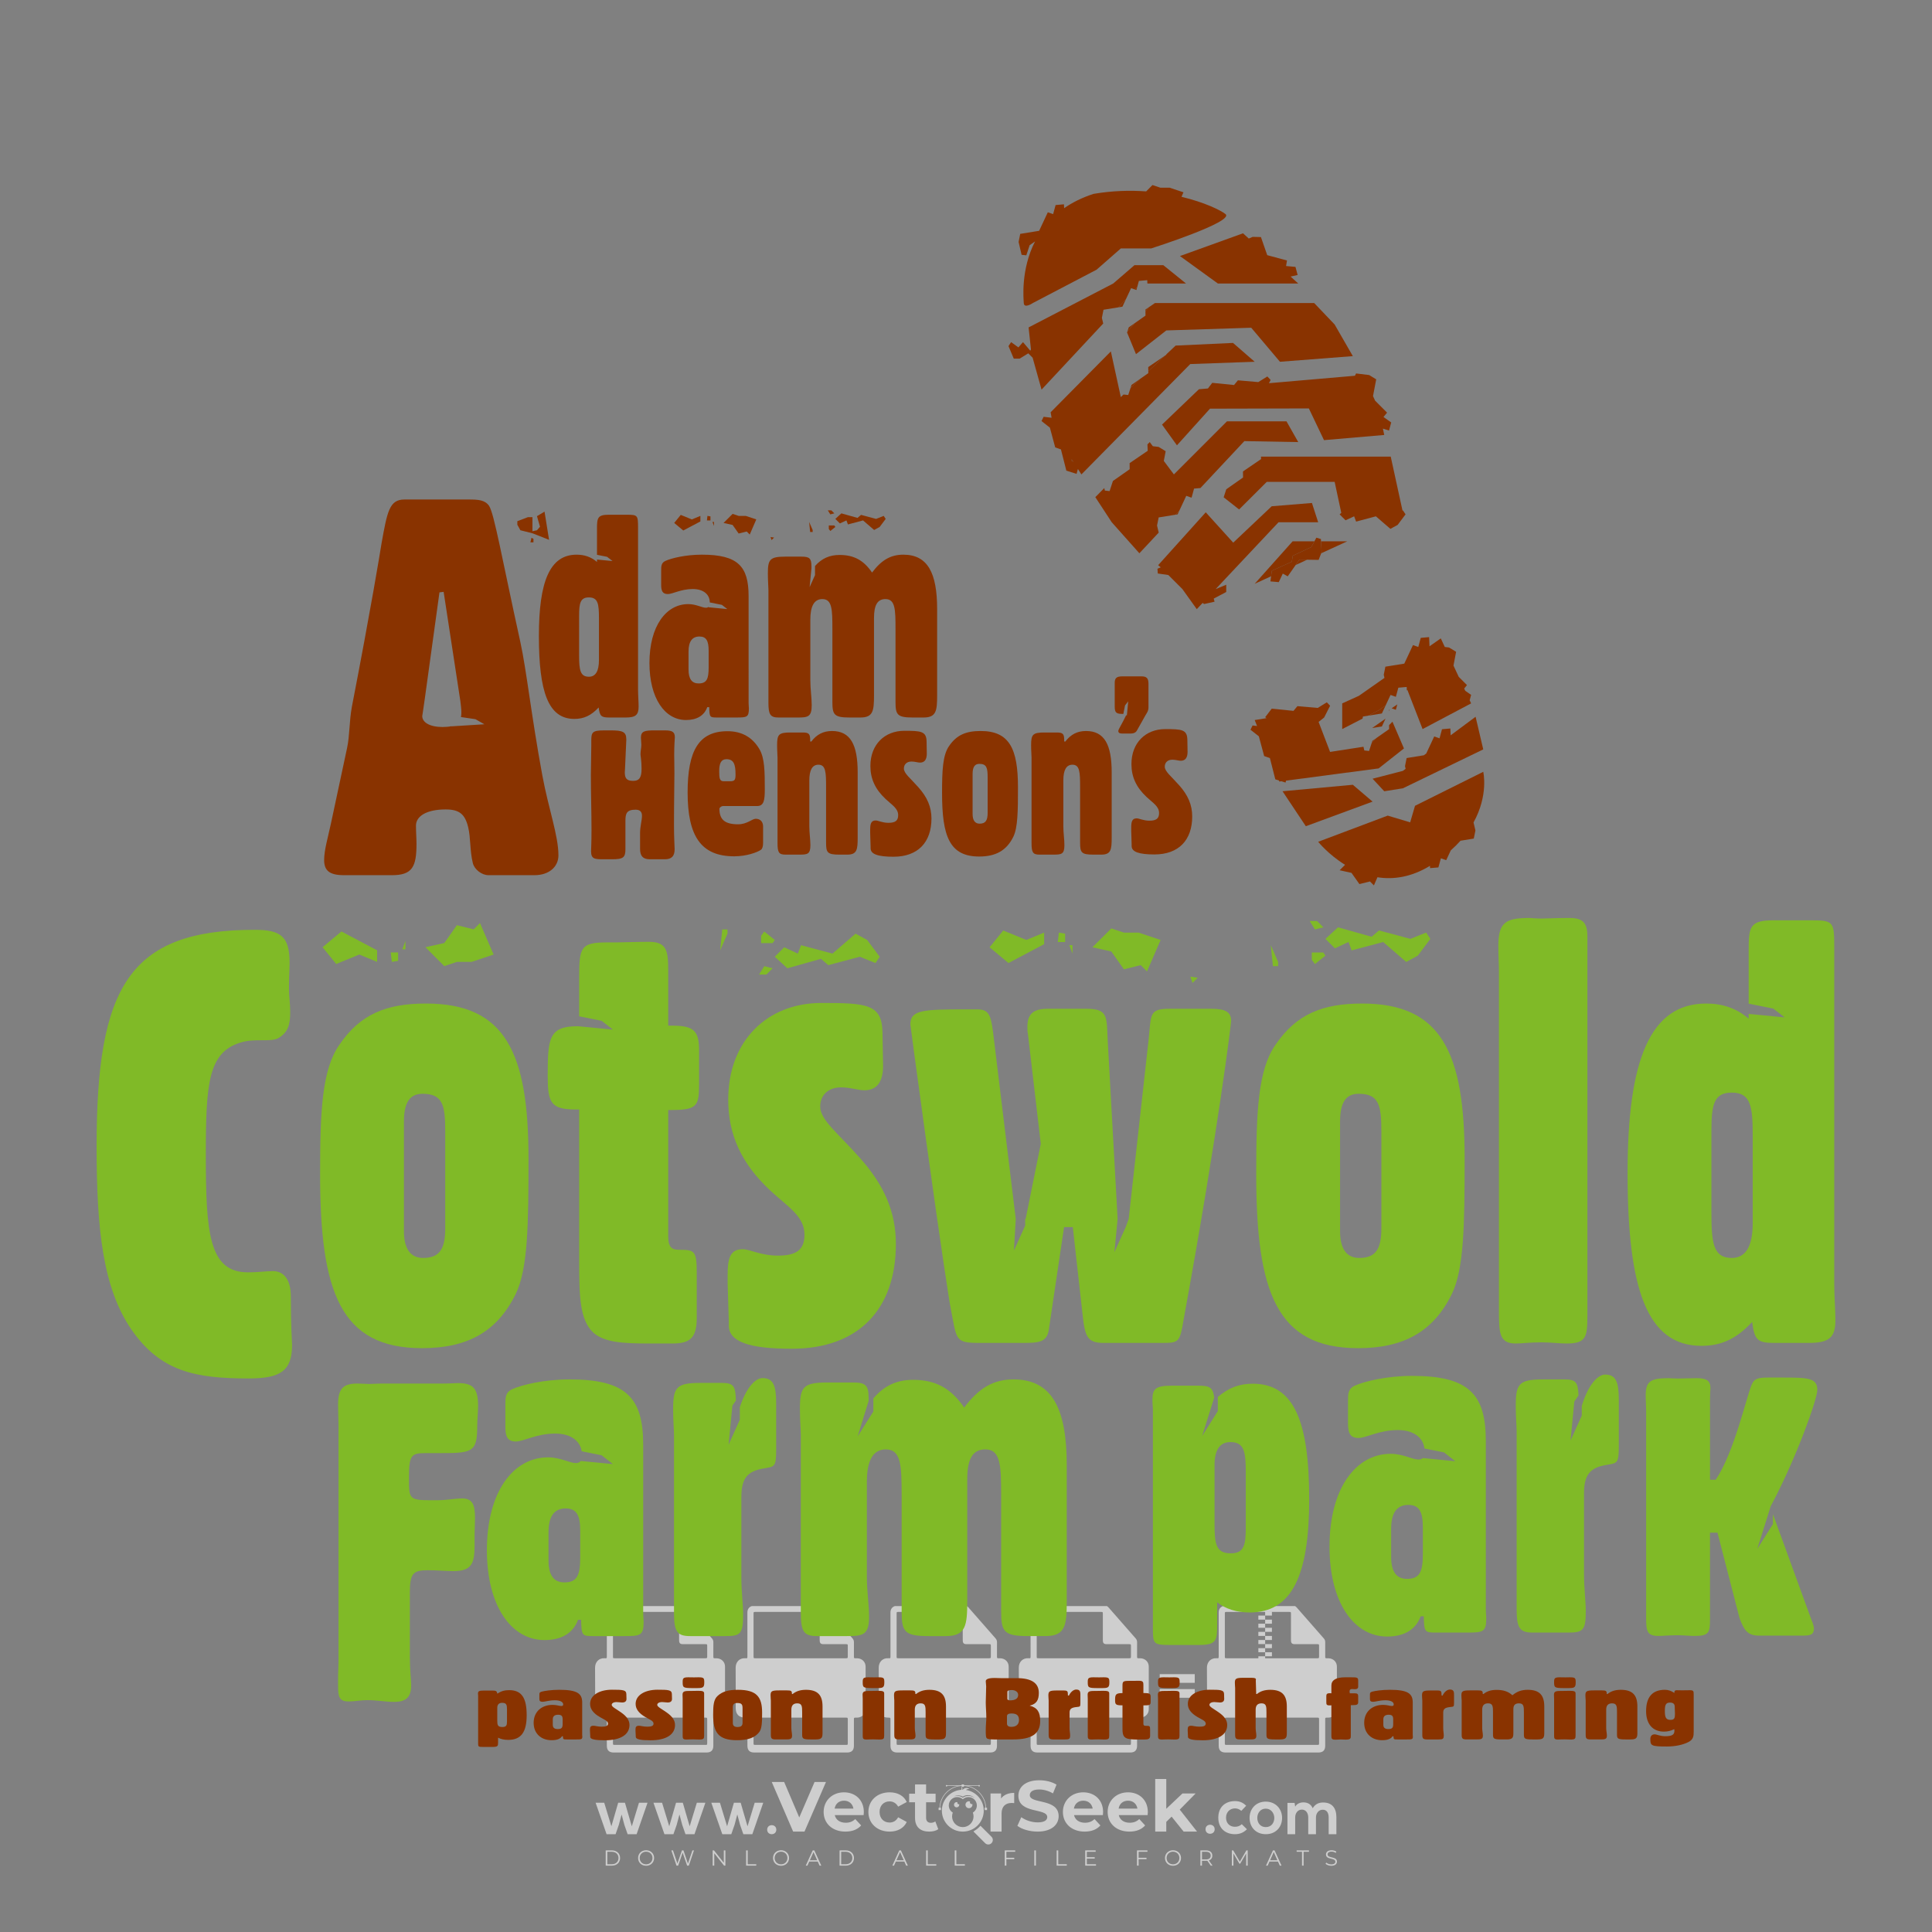 <?xml version="1.0" encoding="iso-8859-1"?>
<!-- Generator: Adobe Illustrator 27.0.0, SVG Export Plug-In . SVG Version: 6.00 Build 0)  -->
<svg version="1.1" id="Layer_1" xmlns="http://www.w3.org/2000/svg" xmlns:xlink="http://www.w3.org/1999/xlink" x="0px" y="0px"
	 viewBox="0 0 500 500" style="enable-background:new 0 0 500 500;" xml:space="preserve">
<rect x="0" y="0" width="500" height="500" fill="#808080" stroke="none"/>
<g id="watermark_1_">
	<g>
		<g id="watermark" style="opacity:0.61;">
			<g>
				<g>
					<g>
						<g>
							<polygon style="fill:#FFFFFF;" points="213.765,461.172 208.204,474.017 205.268,474.017 199.726,461.172 202.938,461.172 
								206.846,470.347 210.81,461.172 							"/>
						</g>
						<g>
							<path style="fill:#FFFFFF;" d="M223.507,469.741h-7.469c0.275,1.23,1.321,1.982,2.826,1.982c1.046,0,1.798-0.312,2.477-0.954
								l1.523,1.651c-0.917,1.046-2.294,1.597-4.074,1.597c-3.413,0-5.634-2.147-5.634-5.083c0-2.954,2.257-5.083,5.267-5.083
								c2.899,0,5.138,1.945,5.138,5.12C223.562,469.191,223.526,469.503,223.507,469.741 M216.002,468.071h4.863
								c-0.202-1.248-1.138-2.055-2.422-2.055C217.139,466.016,216.204,466.805,216.002,468.071"/>
						</g>
						<g>
							<path style="fill:#FFFFFF;" d="M224.735,468.934c0-2.973,2.294-5.083,5.505-5.083c2.074,0,3.707,0.899,4.423,2.514
								l-2.22,1.193c-0.532-0.936-1.321-1.358-2.221-1.358c-1.45,0-2.587,1.009-2.587,2.734c0,1.725,1.138,2.734,2.587,2.734
								c0.899,0,1.688-0.404,2.221-1.358l2.22,1.211c-0.716,1.578-2.349,2.495-4.423,2.495
								C227.029,474.017,224.735,471.907,224.735,468.934"/>
						</g>
						<g>
							<path style="fill:#FFFFFF;" d="M242.828,473.393c-0.587,0.422-1.45,0.624-2.331,0.624c-2.33,0-3.688-1.193-3.688-3.542
								v-4.055h-1.523v-2.202h1.523v-2.404h2.863v2.404h2.459v2.202h-2.459v4.019c0,0.844,0.458,1.303,1.229,1.303
								c0.422,0,0.844-0.128,1.156-0.367L242.828,473.393z"/>
						</g>
					</g>
					<g>
						<path style="fill:#FFFFFF;" d="M262.474,463.997v2.643c-0.238-0.018-0.422-0.037-0.642-0.037
							c-1.578,0-2.624,0.862-2.624,2.753v4.661h-2.863v-9.873h2.734v1.303C259.776,464.493,260.951,463.997,262.474,463.997"/>
					</g>
					<g>
						<path style="fill:#FFFFFF;" d="M263.299,472.53l1.009-2.239c1.083,0.789,2.697,1.339,4.239,1.339
							c1.762,0,2.477-0.587,2.477-1.376c0-2.404-7.469-0.752-7.469-5.524c0-2.184,1.762-4,5.413-4c1.615,0,3.267,0.385,4.459,1.138
							l-0.918,2.257c-1.193-0.679-2.422-1.009-3.56-1.009c-1.761,0-2.44,0.66-2.44,1.468c0,2.367,7.468,0.734,7.468,5.45
							c0,2.147-1.78,3.982-5.45,3.982C266.492,474.017,264.437,473.411,263.299,472.53"/>
					</g>
					<g>
						<path style="fill:#FFFFFF;" d="M285.428,469.741h-7.469c0.275,1.23,1.321,1.982,2.826,1.982c1.046,0,1.798-0.312,2.477-0.954
							l1.523,1.651c-0.918,1.046-2.294,1.597-4.074,1.597c-3.413,0-5.634-2.147-5.634-5.083c0-2.954,2.257-5.083,5.267-5.083
							c2.9,0,5.138,1.945,5.138,5.12C285.484,469.191,285.447,469.503,285.428,469.741 M277.923,468.071h4.863
							c-0.202-1.248-1.138-2.055-2.422-2.055C279.061,466.016,278.125,466.805,277.923,468.071"/>
					</g>
					<g>
						<path style="fill:#FFFFFF;" d="M297.007,469.741h-7.469c0.275,1.23,1.321,1.982,2.826,1.982c1.046,0,1.798-0.312,2.477-0.954
							l1.523,1.651c-0.918,1.046-2.294,1.597-4.074,1.597c-3.413,0-5.634-2.147-5.634-5.083c0-2.954,2.257-5.083,5.267-5.083
							c2.899,0,5.138,1.945,5.138,5.12C297.062,469.191,297.025,469.503,297.007,469.741 M289.501,468.071h4.863
							c-0.202-1.248-1.138-2.055-2.422-2.055C290.639,466.016,289.703,466.805,289.501,468.071"/>
					</g>
					<g>
						<polygon style="fill:#FFFFFF;" points="303.208,470.145 301.831,471.503 301.831,474.017 298.969,474.017 298.969,460.401 
							301.831,460.401 301.831,468.108 306.016,464.144 309.429,464.144 305.318,468.328 309.796,474.017 306.327,474.017 						"/>
					</g>
					<g>
						<path style="fill:#FFFFFF;" d="M256.601,475.359L256.601,475.359l-2.86-2.86c-0.435,0.508-0.953,0.943-1.534,1.284
							c-0.092,0.069-0.186,0.136-0.283,0.199l3.027,3.027c0.456,0.456,1.195,0.456,1.65,0
							C257.057,476.554,257.057,475.815,256.601,475.359"/>
					</g>
					<g>
						<path style="fill:#FFFFFF;" d="M249.984,463.244c0.221-0.173,0.495-0.281,0.797-0.281c0.042,0,0.083,0.002,0.124,0.006
							c-0.214-0.156-0.478-0.249-0.764-0.249c-0.395,0-0.744,0.18-0.981,0.458c-0.051,0-0.1,0.006-0.151,0.008
							c0.039-0.077,0.064-0.162,0.064-0.255c0-0.234-0.143-0.434-0.346-0.519c0.087,0.126,0.138,0.279,0.138,0.445
							c0,0.122-0.031,0.237-0.081,0.341c-2.811,0.201-5.03,2.539-5.03,5.4c0,2.993,2.426,5.42,5.42,5.42
							c2.993,0,5.42-2.426,5.42-5.42C254.595,465.879,252.593,463.635,249.984,463.244 M247.983,464.656
							c0.435,0,0.844,0.112,1.199,0.309c0.374-0.245,0.82-0.387,1.299-0.387c0.711,0,1.348,0.312,1.784,0.806
							c-0.435-0.379-1.004-0.61-1.627-0.61c-0.449,0-0.87,0.12-1.234,0.329c-0.079,0.046-0.156,0.096-0.229,0.15
							c-0.065-0.048-0.133-0.093-0.204-0.134c-0.369-0.219-0.8-0.344-1.26-0.344c-0.3,0-0.588,0.054-0.854,0.152
							C247.196,464.754,247.578,464.656,247.983,464.656 M251.772,469.098c0.115,0.305,0.181,0.634,0.181,0.979
							c0,1.534-1.244,2.777-2.778,2.777c-1.534,0-2.777-1.243-2.777-2.777c0-0.345,0.066-0.674,0.181-0.979
							c-0.62-0.382-1.035-1.064-1.035-1.846c0-1.197,0.971-2.168,2.168-2.168c0.565,0,1.078,0.218,1.463,0.572
							c0.386-0.354,0.899-0.572,1.464-0.572c1.197,0,2.168,0.971,2.168,2.168C252.807,468.034,252.392,468.716,251.772,469.098"/>
					</g>
					<g>
						<path style="fill:#FFFFFF;" d="M251.666,467.061c0,0.497-0.404,0.901-0.901,0.901c-0.497,0-0.901-0.404-0.901-0.901
							s0.404-0.901,0.901-0.901c0.101,0,0.197,0.017,0.287,0.047c-0.03,0.062-0.045,0.132-0.045,0.204
							c0,0.273,0.221,0.494,0.494,0.494c0.05,0,0.099-0.008,0.146-0.022C251.66,466.941,251.666,467,251.666,467.061"/>
					</g>
					<g>
						<path style="fill:#FFFFFF;" d="M248.255,467.061c0,0.376-0.305,0.681-0.681,0.681c-0.376,0-0.681-0.305-0.681-0.681
							s0.305-0.681,0.681-0.681c0.076,0,0.149,0.013,0.217,0.035c-0.023,0.047-0.034,0.1-0.034,0.155
							c0,0.206,0.167,0.374,0.374,0.374c0.038,0,0.075-0.006,0.11-0.017C248.25,466.97,248.255,467.015,248.255,467.061"/>
					</g>
					<g>
						<g>
							<g>
								<rect x="242.908" y="467.83" style="fill:#FFFFFF;" width="0.616" height="0.616"/>
							</g>
							<g>
								<rect x="254.827" y="467.83" style="fill:#FFFFFF;" width="0.616" height="0.616"/>
							</g>
							<g>
								<path style="fill:#FFFFFF;" d="M255.205,468.082h-0.14c0-3.248-2.642-5.89-5.89-5.89c-3.248,0-5.89,2.642-5.89,5.89h-0.14
									c0-1.611,0.627-3.125,1.766-4.264c1.139-1.139,2.653-1.766,4.264-1.766c1.611,0,3.125,0.627,4.264,1.766
									C254.578,464.957,255.205,466.471,255.205,468.082"/>
							</g>
						</g>
						<g>
							<rect x="248.868" y="461.814" style="fill:#FFFFFF;" width="0.616" height="0.616"/>
						</g>
						<g>
							<rect x="244.95" y="462.052" style="fill:#FFFFFF;" width="8.45" height="0.14"/>
						</g>
						<g>
							<path style="fill:#FFFFFF;" d="M245.174,462.15c0,0.108-0.088,0.196-0.196,0.196c-0.108,0-0.196-0.088-0.196-0.196
								c0-0.108,0.088-0.196,0.196-0.196C245.086,461.954,245.174,462.042,245.174,462.15"/>
						</g>
						<g>
							<path style="fill:#FFFFFF;" d="M253.596,462.15c0,0.108-0.088,0.196-0.196,0.196c-0.108,0-0.196-0.088-0.196-0.196
								c0-0.108,0.088-0.196,0.196-0.196C253.509,461.954,253.596,462.042,253.596,462.15"/>
						</g>
					</g>
				</g>
				<g>
					<path style="fill:#FFFFFF;" d="M314.356,473.409c0,1.559-2.364,1.559-2.364,0C311.993,471.851,314.356,471.851,314.356,473.409
						z"/>
				</g>
				<g>
					<g>
						<g>
							<path style="fill:#FFFFFF;" d="M161.739,466.549l1.772,6.088l1.855-6.088h2.215l-2.823,8.14h-2.33l-0.837-2.396l-0.722-2.708
								l-0.722,2.708l-0.837,2.396h-2.33l-2.839-8.14h2.231l1.855,6.088l1.756-6.088H161.739z"/>
						</g>
						<g>
							<path style="fill:#FFFFFF;" d="M176.713,466.549l1.772,6.088l1.855-6.088h2.215l-2.823,8.14h-2.33l-0.837-2.396l-0.722-2.708
								l-0.722,2.708l-0.837,2.396h-2.33l-2.839-8.14h2.231l1.855,6.088l1.756-6.088H176.713z"/>
						</g>
						<g>
							<path style="fill:#FFFFFF;" d="M191.687,466.549l1.772,6.088l1.855-6.088h2.215l-2.823,8.14h-2.33l-0.837-2.396l-0.722-2.708
								l-0.722,2.708l-0.837,2.396h-2.33l-2.839-8.14h2.231l1.855,6.088l1.756-6.088H191.687z"/>
						</g>
					</g>
					<g>
						<path style="fill:#FFFFFF;" d="M200.908,473.52c0,1.559-2.364,1.559-2.364,0C198.545,471.962,200.908,471.962,200.908,473.52z
							"/>
					</g>
					<g>
						<path style="fill:#FFFFFF;" d="M322.71,473.409c-0.935,0.919-1.919,1.28-3.117,1.28c-2.346,0-4.3-1.411-4.3-4.282
							s1.953-4.284,4.3-4.284c1.149,0,2.035,0.329,2.921,1.199l-1.264,1.329c-0.476-0.428-1.066-0.64-1.623-0.64
							c-1.346,0-2.33,0.985-2.33,2.396c0,1.542,1.05,2.362,2.297,2.362c0.64,0,1.28-0.18,1.772-0.672L322.71,473.409z"/>
					</g>
					<g>
						<path style="fill:#FFFFFF;" d="M331.805,470.472c0,2.33-1.591,4.217-4.217,4.217c-2.626,0-4.201-1.887-4.201-4.217
							c0-2.314,1.609-4.217,4.185-4.217C330.149,466.255,331.805,468.158,331.805,470.472z M325.389,470.472
							c0,1.231,0.739,2.38,2.199,2.38c1.46,0,2.199-1.149,2.199-2.38c0-1.215-0.854-2.396-2.199-2.396
							C326.144,468.077,325.389,469.258,325.389,470.472z"/>
					</g>
					<g>
						<path style="fill:#FFFFFF;" d="M338.572,474.689v-4.332c0-1.068-0.559-2.035-1.658-2.035c-1.082,0-1.722,0.967-1.722,2.035
							v4.332h-2.003v-8.107h1.855l0.148,0.985c0.426-0.82,1.362-1.116,2.133-1.116c0.969,0,1.937,0.394,2.396,1.51
							c0.723-1.149,1.658-1.478,2.708-1.478c2.297,0,3.43,1.412,3.43,3.84v4.365h-2.003v-4.365c0-1.066-0.442-1.97-1.526-1.97
							c-1.082,0-1.756,0.935-1.756,2.003v4.332H338.572z"/>
					</g>
				</g>
			</g>
		</g>
		<g style="opacity:0.61;">
			<g>
				<g>
					<path style="fill:#FFFFFF;" d="M345.988,431.299c-0.006-1.224-0.959-2.121-2.189-2.14c-0.924-0.014-0.832,0.12-0.834-0.867
						c-0.003-1.097-0.007-2.194,0.003-3.292c0.003-0.379-0.112-0.691-0.362-0.976c-2.342-2.668-4.678-5.342-7.019-8.011
						c-0.12-0.137-0.275-0.244-0.414-0.366c-6.214,0-12.427,0-18.641,0c-0.794,0.293-1.14,0.868-1.138,1.709
						c0.01,3.748,0.004,7.496,0.004,11.243c0,0.556-0.003,0.589-0.55,0.551c-1.497-0.102-2.516,0.986-2.497,2.492
						c0.044,3.476,0.013,6.953,0.014,10.429c0.001,1.58,0.867,2.443,2.45,2.449c0.582,0.002,0.582,0.002,0.582,0.6
						c0,2.219-0.001,4.438,0.001,6.657c0.001,1.192,0.58,1.771,1.768,1.771c8.013,0.001,16.027,0.001,24.04,0
						c1.168,0,1.755-0.583,1.757-1.745c0.002-2.256,0-4.512,0.001-6.768c0-0.512,0.002-0.511,0.52-0.515
						c0.271-0.002,0.541,0.008,0.809-0.058c0.996-0.246,1.69-1.044,1.694-2.069C346.003,438.696,346.005,434.997,345.988,431.299z
						 M317.537,417.162c5.337,0,10.674,0,16.01,0c0.548,0,0.554,0.007,0.554,0.561c0.001,2.243-0.001,4.486,0.001,6.73
						c0.001,0.811,0.249,1.059,1.06,1.059c1.91,0.001,3.821,0,5.731,0.001c0.458,0,0.479,0.021,0.481,0.483
						c0.003,0.887,0.002,1.775,0,2.662c-0.001,0.477-0.024,0.498-0.504,0.499c-3.895,0.001-7.79,0-11.684,0
						c-3.882,0-7.765,0-11.647,0c-0.55,0-0.552-0.001-0.552-0.561c-0.001-3.624-0.001-7.247,0-10.871
						C316.987,417.166,316.991,417.162,317.537,417.162z M340.822,451.579c-3.883,0.001-7.766,0-11.65,0c-3.871,0-7.742,0-11.613,0
						c-0.572,0-0.574-0.002-0.574-0.579c-0.001-1.997-0.001-3.994,0.001-5.991c0-0.464,0.023-0.486,0.478-0.487
						c7.803-0.001,15.607-0.001,23.41,0c0.478,0,0.499,0.02,0.499,0.503c0.002,1.997,0.001,3.994,0,5.991
						C341.375,451.574,341.37,451.579,340.822,451.579z"/>
				</g>
				<g>
					<g>
						<rect x="327.418" y="417.053" style="fill:#FFFFFF;" width="1.757" height="1.054"/>
					</g>
					<g>
						<rect x="325.662" y="418.107" style="fill:#FFFFFF;" width="1.757" height="1.054"/>
					</g>
					<g>
						<rect x="327.418" y="419.161" style="fill:#FFFFFF;" width="1.757" height="1.054"/>
					</g>
					<g>
						<rect x="325.662" y="420.215" style="fill:#FFFFFF;" width="1.757" height="1.054"/>
					</g>
					<g>
						<rect x="327.418" y="421.269" style="fill:#FFFFFF;" width="1.757" height="1.054"/>
					</g>
					<g>
						<rect x="325.662" y="422.323" style="fill:#FFFFFF;" width="1.757" height="1.054"/>
					</g>
					<g>
						<rect x="327.418" y="423.378" style="fill:#FFFFFF;" width="1.757" height="1.054"/>
					</g>
					<g>
						<rect x="325.662" y="424.432" style="fill:#FFFFFF;" width="1.757" height="1.054"/>
					</g>
					<g>
						<rect x="327.418" y="425.486" style="fill:#FFFFFF;" width="1.757" height="1.054"/>
					</g>
					<g>
						<rect x="325.662" y="426.54" style="fill:#FFFFFF;" width="1.757" height="1.054"/>
					</g>
					<g>
						<rect x="327.418" y="427.594" style="fill:#FFFFFF;" width="1.757" height="1.054"/>
					</g>
					<g>
						<rect x="325.662" y="428.648" style="fill:#FFFFFF;" width="1.757" height="1.054"/>
					</g>
				</g>
			</g>
			<g>
				<path style="fill:#FFFFFF;" d="M187.637,431.299c-0.006-1.224-0.959-2.121-2.189-2.14c-0.924-0.014-0.832,0.12-0.834-0.867
					c-0.003-1.097-0.007-2.194,0.003-3.292c0.003-0.379-0.112-0.691-0.362-0.976c-2.342-2.668-4.678-5.342-7.019-8.011
					c-0.12-0.137-0.275-0.244-0.414-0.366c-6.214,0-12.427,0-18.641,0c-0.794,0.293-1.14,0.868-1.138,1.709
					c0.01,3.748,0.004,7.496,0.004,11.243c0,0.556-0.003,0.589-0.55,0.551c-1.497-0.102-2.516,0.986-2.497,2.492
					c0.044,3.476,0.013,6.953,0.014,10.429c0.001,1.58,0.867,2.443,2.45,2.449c0.582,0.002,0.582,0.002,0.582,0.6
					c0,2.219-0.001,4.438,0.001,6.657c0.001,1.192,0.58,1.771,1.768,1.771c8.013,0.001,16.027,0.001,24.04,0
					c1.168,0,1.755-0.583,1.757-1.745c0.002-2.256,0-4.512,0.001-6.768c0-0.512,0.002-0.511,0.52-0.515
					c0.271-0.002,0.541,0.008,0.809-0.058c0.996-0.246,1.69-1.044,1.694-2.069C187.652,438.696,187.655,434.997,187.637,431.299z
					 M159.187,417.162c5.337,0,10.674,0,16.01,0c0.548,0,0.554,0.007,0.554,0.561c0.001,2.243-0.001,4.486,0.001,6.73
					c0.001,0.811,0.249,1.059,1.06,1.059c1.91,0.001,3.821,0,5.731,0.001c0.458,0,0.479,0.021,0.481,0.483
					c0.003,0.887,0.002,1.775,0,2.662c-0.001,0.477-0.024,0.498-0.504,0.499c-3.895,0.001-7.79,0-11.684,0
					c-3.882,0-7.765,0-11.647,0c-0.55,0-0.552-0.001-0.552-0.561c-0.001-3.624-0.001-7.247,0-10.871
					C158.636,417.166,158.64,417.162,159.187,417.162z M182.472,451.579c-3.883,0.001-7.766,0-11.65,0c-3.871,0-7.742,0-11.613,0
					c-0.572,0-0.574-0.002-0.574-0.579c-0.001-1.997-0.001-3.994,0.001-5.991c0-0.464,0.023-0.486,0.478-0.487
					c7.803-0.001,15.607-0.001,23.41,0c0.478,0,0.499,0.02,0.499,0.503c0.002,1.997,0.001,3.994,0,5.991
					C183.024,451.574,183.019,451.579,182.472,451.579z"/>
			</g>
			<g>
				<path style="fill:#FFFFFF;" d="M159.779,440.669v-7.897h2.779c0.375,0,0.726,0.061,1.053,0.182
					c0.327,0.121,0.612,0.292,0.855,0.513c0.242,0.221,0.434,0.483,0.573,0.789c0.14,0.305,0.21,0.642,0.21,1.009
					c0,0.375-0.07,0.715-0.21,1.02c-0.14,0.305-0.331,0.568-0.573,0.789c-0.243,0.221-0.528,0.392-0.855,0.513
					c-0.327,0.121-0.678,0.182-1.053,0.182h-1.29v2.901H159.779z M162.58,436.356c0.39,0,0.684-0.111,0.882-0.331
					c0.199-0.22,0.298-0.474,0.298-0.761c0-0.14-0.024-0.276-0.072-0.408c-0.048-0.132-0.121-0.248-0.221-0.347
					c-0.099-0.099-0.223-0.178-0.37-0.237c-0.147-0.059-0.32-0.089-0.518-0.089h-1.312v2.173H162.58z"/>
				<path style="fill:#FFFFFF;" d="M166.308,432.771h1.731l3.177,5.294h0.088l-0.088-1.522v-3.772h1.478v7.897h-1.566l-3.353-5.592
					h-0.088l0.088,1.522v4.07h-1.467V432.771z"/>
				<path style="fill:#FFFFFF;" d="M177.922,436.334h3.872c0.022,0.089,0.04,0.195,0.055,0.32c0.014,0.125,0.022,0.25,0.022,0.375
					c0,0.507-0.077,0.985-0.231,1.434c-0.154,0.449-0.397,0.849-0.728,1.202c-0.353,0.375-0.776,0.666-1.268,0.871
					c-0.493,0.206-1.055,0.309-1.688,0.309c-0.574,0-1.114-0.103-1.622-0.309c-0.507-0.206-0.948-0.492-1.323-0.86
					c-0.375-0.367-0.673-0.803-0.894-1.307c-0.221-0.504-0.331-1.053-0.331-1.649c0-0.595,0.11-1.145,0.331-1.649
					c0.221-0.504,0.518-0.939,0.894-1.307c0.375-0.367,0.816-0.654,1.323-0.86c0.507-0.206,1.048-0.309,1.622-0.309
					c0.64,0,1.211,0.11,1.715,0.331c0.504,0.221,0.935,0.526,1.296,0.915l-1.025,1.004c-0.258-0.272-0.544-0.48-0.861-0.623
					c-0.316-0.143-0.695-0.215-1.136-0.215c-0.361,0-0.703,0.065-1.026,0.193c-0.324,0.129-0.607,0.311-0.85,0.546
					c-0.242,0.235-0.436,0.52-0.579,0.855c-0.143,0.335-0.215,0.708-0.215,1.119c0,0.412,0.072,0.785,0.215,1.12
					c0.143,0.335,0.338,0.62,0.584,0.855c0.246,0.235,0.531,0.418,0.855,0.546c0.323,0.129,0.669,0.193,1.037,0.193
					c0.419,0,0.773-0.061,1.064-0.182c0.29-0.121,0.538-0.278,0.744-0.469c0.148-0.132,0.275-0.3,0.381-0.502
					c0.106-0.202,0.189-0.428,0.248-0.678h-2.482V436.334z"/>
			</g>
			<g>
				<path style="fill:#FFFFFF;" d="M224.019,431.299c-0.006-1.224-0.959-2.121-2.189-2.14c-0.924-0.014-0.832,0.12-0.834-0.867
					c-0.003-1.097-0.007-2.194,0.003-3.292c0.003-0.379-0.112-0.691-0.362-0.976c-2.342-2.668-4.678-5.342-7.019-8.011
					c-0.12-0.137-0.275-0.244-0.414-0.366c-6.214,0-12.427,0-18.641,0c-0.794,0.293-1.14,0.868-1.138,1.709
					c0.01,3.748,0.004,7.496,0.004,11.243c0,0.556-0.003,0.589-0.55,0.551c-1.497-0.102-2.516,0.986-2.497,2.492
					c0.044,3.476,0.013,6.953,0.014,10.429c0.001,1.58,0.867,2.443,2.45,2.449c0.582,0.002,0.582,0.002,0.582,0.6
					c0,2.219-0.001,4.438,0.001,6.657c0.001,1.192,0.58,1.771,1.768,1.771c8.013,0.001,16.027,0.001,24.04,0
					c1.168,0,1.755-0.583,1.757-1.745c0.002-2.256,0-4.512,0.001-6.768c0-0.512,0.002-0.511,0.52-0.515
					c0.271-0.002,0.541,0.008,0.809-0.058c0.997-0.246,1.69-1.044,1.694-2.069C224.034,438.696,224.036,434.997,224.019,431.299z
					 M195.568,417.162c5.337,0,10.674,0,16.01,0c0.548,0,0.554,0.007,0.554,0.561c0.001,2.243-0.001,4.486,0.001,6.73
					c0.001,0.811,0.249,1.059,1.06,1.059c1.91,0.001,3.821,0,5.731,0.001c0.458,0,0.479,0.021,0.481,0.483
					c0.003,0.887,0.002,1.775,0,2.662c-0.001,0.477-0.024,0.498-0.504,0.499c-3.895,0.001-7.79,0-11.684,0
					c-3.882,0-7.765,0-11.647,0c-0.55,0-0.552-0.001-0.552-0.561c-0.001-3.624-0.001-7.247,0-10.871
					C195.018,417.166,195.022,417.162,195.568,417.162z M218.854,451.579c-3.883,0.001-7.766,0-11.65,0c-3.871,0-7.742,0-11.613,0
					c-0.572,0-0.574-0.002-0.574-0.579c-0.001-1.997-0.001-3.994,0.001-5.991c0-0.464,0.023-0.486,0.478-0.487
					c7.803-0.001,15.607-0.001,23.41,0c0.478,0,0.499,0.02,0.499,0.503c0.002,1.997,0.001,3.994,0,5.991
					C219.406,451.574,219.401,451.579,218.854,451.579z"/>
			</g>
			<g>
				<path style="fill:#FFFFFF;" d="M205.111,432.771h1.699l2.967,7.897h-1.644l-0.651-1.886h-3.044l-0.651,1.886h-1.643
					L205.111,432.771z M206.997,437.415l-0.706-1.974l-0.287-0.96h-0.088l-0.287,0.96l-0.706,1.974H206.997z"/>
				<path style="fill:#FFFFFF;" d="M211.331,434.536c-0.125,0-0.245-0.024-0.359-0.072c-0.114-0.048-0.213-0.114-0.298-0.199
					c-0.084-0.084-0.151-0.182-0.198-0.292c-0.048-0.11-0.072-0.232-0.072-0.364s0.024-0.254,0.072-0.364
					c0.048-0.11,0.114-0.208,0.198-0.292c0.084-0.084,0.184-0.151,0.298-0.198c0.114-0.048,0.233-0.072,0.359-0.072
					c0.257,0,0.478,0.09,0.662,0.27c0.184,0.181,0.276,0.399,0.276,0.656s-0.092,0.476-0.276,0.656
					C211.809,434.446,211.589,434.536,211.331,434.536z M210.615,440.669v-5.404h1.445v5.404H210.615z"/>
			</g>
			<g>
				<path style="fill:#FFFFFF;" d="M261.044,431.299c-0.006-1.224-0.959-2.121-2.189-2.14c-0.924-0.014-0.832,0.12-0.834-0.867
					c-0.003-1.097-0.007-2.194,0.003-3.292c0.003-0.379-0.112-0.691-0.362-0.976c-2.342-2.668-4.678-5.342-7.019-8.011
					c-0.12-0.137-0.275-0.244-0.414-0.366c-6.214,0-12.427,0-18.641,0c-0.794,0.293-1.14,0.868-1.138,1.709
					c0.01,3.748,0.004,7.496,0.004,11.243c0,0.556-0.003,0.589-0.55,0.551c-1.497-0.102-2.516,0.986-2.497,2.492
					c0.044,3.476,0.013,6.953,0.014,10.429c0.001,1.58,0.867,2.443,2.45,2.449c0.582,0.002,0.582,0.002,0.582,0.6
					c0,2.219-0.001,4.438,0.001,6.657c0.001,1.192,0.58,1.771,1.768,1.771c8.013,0.001,16.027,0.001,24.04,0
					c1.168,0,1.755-0.583,1.757-1.745c0.002-2.256,0-4.512,0.001-6.768c0-0.512,0.002-0.511,0.52-0.515
					c0.271-0.002,0.541,0.008,0.809-0.058c0.996-0.246,1.69-1.044,1.694-2.069C261.059,438.696,261.061,434.997,261.044,431.299z
					 M232.593,417.162c5.337,0,10.674,0,16.01,0c0.548,0,0.554,0.007,0.554,0.561c0.001,2.243-0.001,4.486,0.001,6.73
					c0.001,0.811,0.249,1.059,1.06,1.059c1.91,0.001,3.821,0,5.731,0.001c0.458,0,0.479,0.021,0.481,0.483
					c0.003,0.887,0.002,1.775,0,2.662c-0.001,0.477-0.024,0.498-0.504,0.499c-3.895,0.001-7.79,0-11.684,0
					c-3.882,0-7.765,0-11.647,0c-0.55,0-0.552-0.001-0.552-0.561c-0.001-3.624-0.001-7.247,0-10.871
					C232.042,417.166,232.047,417.162,232.593,417.162z M255.878,451.579c-3.883,0.001-7.766,0-11.65,0c-3.871,0-7.742,0-11.613,0
					c-0.572,0-0.574-0.002-0.574-0.579c-0.001-1.997-0.001-3.994,0.001-5.991c0-0.464,0.023-0.486,0.478-0.487
					c7.803-0.001,15.607-0.001,23.41,0c0.478,0,0.499,0.02,0.499,0.503c0.002,1.997,0.001,3.994,0,5.991
					C256.431,451.574,256.426,451.579,255.878,451.579z"/>
			</g>
			<g>
				<path style="fill:#FFFFFF;" d="M236.361,440.845c-0.338,0-0.662-0.048-0.971-0.143c-0.309-0.095-0.592-0.239-0.849-0.43
					c-0.257-0.191-0.481-0.425-0.673-0.7c-0.191-0.276-0.342-0.597-0.452-0.965l1.401-0.551c0.103,0.397,0.283,0.726,0.54,0.987
					c0.257,0.261,0.596,0.392,1.015,0.392c0.154,0,0.303-0.02,0.447-0.061c0.143-0.04,0.272-0.099,0.386-0.176
					s0.204-0.175,0.27-0.292c0.066-0.118,0.099-0.254,0.099-0.408c0-0.147-0.026-0.279-0.077-0.397
					c-0.051-0.117-0.138-0.227-0.259-0.331c-0.121-0.103-0.28-0.202-0.475-0.298c-0.195-0.095-0.435-0.195-0.722-0.298l-0.485-0.176
					c-0.213-0.073-0.429-0.173-0.645-0.298c-0.217-0.125-0.413-0.276-0.59-0.452c-0.177-0.176-0.322-0.384-0.436-0.623
					c-0.114-0.239-0.171-0.509-0.171-0.81c0-0.309,0.06-0.597,0.182-0.866c0.121-0.268,0.294-0.503,0.518-0.706
					c0.224-0.202,0.492-0.36,0.805-0.474s0.66-0.171,1.042-0.171c0.397,0,0.74,0.053,1.031,0.16
					c0.291,0.107,0.537,0.243,0.739,0.408c0.202,0.165,0.366,0.348,0.491,0.546c0.125,0.199,0.217,0.386,0.276,0.563l-1.312,0.551
					c-0.074-0.221-0.208-0.419-0.402-0.596c-0.195-0.176-0.462-0.265-0.8-0.265c-0.324,0-0.592,0.075-0.805,0.226
					c-0.213,0.151-0.32,0.348-0.32,0.59c0,0.235,0.103,0.436,0.309,0.601c0.206,0.165,0.533,0.325,0.982,0.48l0.497,0.165
					c0.316,0.111,0.605,0.237,0.866,0.381c0.261,0.143,0.485,0.314,0.673,0.513c0.187,0.199,0.331,0.425,0.43,0.678
					c0.1,0.254,0.149,0.546,0.149,0.877c0,0.412-0.083,0.767-0.248,1.064c-0.165,0.298-0.377,0.542-0.634,0.734
					c-0.258,0.191-0.548,0.335-0.872,0.43C236.986,440.797,236.67,440.845,236.361,440.845z"/>
				<path style="fill:#FFFFFF;" d="M239.516,432.771h1.61l1.633,4.754l0.287,1.015h0.088l0.309-1.015l1.699-4.754h1.61l-2.879,7.897
					h-1.566L239.516,432.771z"/>
				<path style="fill:#FFFFFF;" d="M251.097,436.334h3.871c0.022,0.089,0.04,0.195,0.055,0.32c0.015,0.125,0.023,0.25,0.023,0.375
					c0,0.507-0.078,0.985-0.232,1.434c-0.154,0.449-0.397,0.849-0.728,1.202c-0.353,0.375-0.775,0.666-1.268,0.871
					c-0.493,0.206-1.055,0.309-1.688,0.309c-0.574,0-1.114-0.103-1.621-0.309c-0.507-0.206-0.949-0.492-1.324-0.86
					c-0.375-0.367-0.673-0.803-0.894-1.307c-0.22-0.504-0.331-1.053-0.331-1.649c0-0.595,0.11-1.145,0.331-1.649
					c0.221-0.504,0.518-0.939,0.894-1.307c0.375-0.367,0.816-0.654,1.324-0.86c0.507-0.206,1.047-0.309,1.621-0.309
					c0.64,0,1.211,0.11,1.715,0.331c0.504,0.221,0.936,0.526,1.296,0.915l-1.026,1.004c-0.257-0.272-0.544-0.48-0.861-0.623
					c-0.316-0.143-0.694-0.215-1.136-0.215c-0.36,0-0.702,0.065-1.026,0.193c-0.323,0.129-0.607,0.311-0.849,0.546
					c-0.243,0.235-0.436,0.52-0.579,0.855c-0.143,0.335-0.215,0.708-0.215,1.119c0,0.412,0.072,0.785,0.215,1.12
					c0.143,0.335,0.338,0.62,0.585,0.855c0.246,0.235,0.531,0.418,0.854,0.546c0.324,0.129,0.669,0.193,1.037,0.193
					c0.419,0,0.774-0.061,1.064-0.182c0.29-0.121,0.539-0.278,0.745-0.469c0.147-0.132,0.274-0.3,0.38-0.502
					c0.107-0.202,0.189-0.428,0.248-0.678h-2.482V436.334z"/>
			</g>
			<g>
				<path style="fill:#FFFFFF;" d="M297.3,431.299c-0.006-1.224-0.959-2.121-2.189-2.14c-0.924-0.014-0.832,0.12-0.834-0.867
					c-0.003-1.097-0.007-2.194,0.003-3.292c0.003-0.379-0.112-0.691-0.362-0.976c-2.342-2.668-4.678-5.342-7.019-8.011
					c-0.12-0.137-0.275-0.244-0.414-0.366c-6.214,0-12.427,0-18.641,0c-0.794,0.293-1.14,0.868-1.138,1.709
					c0.01,3.748,0.004,7.496,0.004,11.243c0,0.556-0.003,0.589-0.55,0.551c-1.497-0.102-2.516,0.986-2.497,2.492
					c0.044,3.476,0.013,6.953,0.014,10.429c0.001,1.58,0.867,2.443,2.45,2.449c0.582,0.002,0.582,0.002,0.582,0.6
					c0,2.219-0.001,4.438,0.001,6.657c0.001,1.192,0.58,1.771,1.768,1.771c8.013,0.001,16.027,0.001,24.04,0
					c1.168,0,1.755-0.583,1.757-1.745c0.002-2.256,0-4.512,0.001-6.768c0-0.512,0.002-0.511,0.52-0.515
					c0.271-0.002,0.541,0.008,0.809-0.058c0.996-0.246,1.69-1.044,1.694-2.069C297.315,438.696,297.318,434.997,297.3,431.299z
					 M268.85,417.162c5.337,0,10.674,0,16.01,0c0.548,0,0.554,0.007,0.554,0.561c0.001,2.243-0.001,4.486,0.001,6.73
					c0.001,0.811,0.249,1.059,1.06,1.059c1.91,0.001,3.821,0,5.731,0.001c0.458,0,0.479,0.021,0.481,0.483
					c0.003,0.887,0.002,1.775,0,2.662c-0.001,0.477-0.024,0.498-0.504,0.499c-3.895,0.001-7.79,0-11.684,0
					c-3.882,0-7.765,0-11.647,0c-0.55,0-0.552-0.001-0.552-0.561c-0.001-3.624-0.001-7.247,0-10.871
					C268.299,417.166,268.303,417.162,268.85,417.162z M292.135,451.579c-3.883,0.001-7.766,0-11.65,0c-3.871,0-7.742,0-11.613,0
					c-0.572,0-0.574-0.002-0.574-0.579c-0.001-1.997-0.001-3.994,0.001-5.991c0-0.464,0.023-0.486,0.478-0.487
					c7.803-0.001,15.607-0.001,23.41,0c0.478,0,0.499,0.02,0.499,0.503c0.001,1.997,0.001,3.994,0,5.991
					C292.687,451.574,292.682,451.579,292.135,451.579z"/>
			</g>
			<g>
				<path style="fill:#FFFFFF;" d="M272.966,434.183v1.831h3.165v1.412h-3.165v1.831h3.518v1.412h-5.007v-7.897h5.007v1.412H272.966
					z"/>
				<path style="fill:#FFFFFF;" d="M277.852,440.669v-7.897h2.779c0.375,0,0.726,0.061,1.053,0.182
					c0.327,0.121,0.612,0.292,0.855,0.513c0.243,0.221,0.434,0.483,0.574,0.789c0.14,0.305,0.209,0.642,0.209,1.009
					c0,0.375-0.07,0.715-0.209,1.02c-0.14,0.305-0.331,0.568-0.574,0.789c-0.243,0.221-0.528,0.392-0.855,0.513
					c-0.327,0.121-0.678,0.182-1.053,0.182h-1.29v2.901H277.852z M280.653,436.356c0.389,0,0.684-0.111,0.882-0.331
					c0.199-0.22,0.298-0.474,0.298-0.761c0-0.14-0.024-0.276-0.072-0.408c-0.048-0.132-0.121-0.248-0.221-0.347
					c-0.099-0.099-0.222-0.178-0.37-0.237c-0.147-0.059-0.32-0.089-0.518-0.089h-1.312v2.173H280.653z"/>
				<path style="fill:#FFFFFF;" d="M286.797,440.845c-0.338,0-0.662-0.048-0.971-0.143c-0.309-0.095-0.592-0.239-0.849-0.43
					c-0.257-0.191-0.482-0.425-0.673-0.7c-0.191-0.276-0.342-0.597-0.452-0.965l1.401-0.551c0.103,0.397,0.283,0.726,0.541,0.987
					c0.257,0.261,0.595,0.392,1.015,0.392c0.154,0,0.303-0.02,0.447-0.061c0.143-0.04,0.272-0.099,0.386-0.176
					c0.114-0.077,0.204-0.175,0.27-0.292c0.066-0.118,0.1-0.254,0.1-0.408c0-0.147-0.026-0.279-0.077-0.397
					c-0.051-0.117-0.138-0.227-0.259-0.331c-0.121-0.103-0.279-0.202-0.474-0.298c-0.195-0.095-0.436-0.195-0.723-0.298
					l-0.485-0.176c-0.213-0.073-0.428-0.173-0.645-0.298c-0.217-0.125-0.414-0.276-0.59-0.452c-0.176-0.176-0.322-0.384-0.436-0.623
					c-0.114-0.239-0.171-0.509-0.171-0.81c0-0.309,0.061-0.597,0.182-0.866c0.121-0.268,0.294-0.503,0.518-0.706
					c0.224-0.202,0.493-0.36,0.805-0.474c0.312-0.114,0.66-0.171,1.042-0.171c0.397,0,0.741,0.053,1.031,0.16
					c0.29,0.107,0.537,0.243,0.739,0.408c0.202,0.165,0.365,0.348,0.491,0.546c0.125,0.199,0.217,0.386,0.276,0.563l-1.312,0.551
					c-0.074-0.221-0.208-0.419-0.403-0.596c-0.195-0.176-0.462-0.265-0.799-0.265c-0.324,0-0.592,0.075-0.805,0.226
					c-0.213,0.151-0.32,0.348-0.32,0.59c0,0.235,0.103,0.436,0.309,0.601c0.206,0.165,0.533,0.325,0.982,0.48l0.496,0.165
					c0.316,0.111,0.605,0.237,0.866,0.381c0.261,0.143,0.485,0.314,0.673,0.513c0.187,0.199,0.331,0.425,0.43,0.678
					c0.099,0.254,0.149,0.546,0.149,0.877c0,0.412-0.083,0.767-0.248,1.064c-0.165,0.298-0.377,0.542-0.634,0.734
					c-0.258,0.191-0.548,0.335-0.872,0.43C287.422,440.797,287.105,440.845,286.797,440.845z"/>
			</g>
			<g>
				<path style="fill:#FFFFFF;" d="M321.394,439.168l4.004-4.985h-3.827v-1.412h5.559v1.5l-3.96,4.985h4.004v1.412h-5.779V439.168z"
					/>
				<path style="fill:#FFFFFF;" d="M328.409,432.771h1.489v7.897h-1.489V432.771z"/>
				<path style="fill:#FFFFFF;" d="M331.486,440.669v-7.897h2.779c0.375,0,0.726,0.061,1.053,0.182
					c0.327,0.121,0.612,0.292,0.855,0.513s0.434,0.483,0.574,0.789c0.14,0.305,0.209,0.642,0.209,1.009
					c0,0.375-0.07,0.715-0.209,1.02c-0.14,0.305-0.331,0.568-0.574,0.789c-0.243,0.221-0.528,0.392-0.855,0.513
					c-0.327,0.121-0.678,0.182-1.053,0.182h-1.29v2.901H331.486z M334.288,436.356c0.389,0,0.684-0.111,0.882-0.331
					c0.199-0.22,0.298-0.474,0.298-0.761c0-0.14-0.024-0.276-0.072-0.408c-0.048-0.132-0.121-0.248-0.221-0.347
					c-0.099-0.099-0.222-0.178-0.37-0.237c-0.147-0.059-0.32-0.089-0.518-0.089h-1.312v2.173H334.288z"/>
			</g>
		</g>
		<g style="opacity:0.61;">
			<path style="fill:#FFFFFF;" d="M300.133,433.27h9.067v2.242h-9.067V433.27z M300.133,437.136h9.067v2.243h-9.067V437.136z"/>
		</g>
	</g>
	<g style="opacity:0.61;">
		<path style="fill:#FFFFFF;" d="M156.756,478.878h1.607c1.263,0,2.114,0.812,2.114,1.974c0,1.161-0.851,1.973-2.114,1.973h-1.607
			V478.878z M158.34,482.464c1.049,0,1.725-0.665,1.725-1.612c0-0.947-0.677-1.613-1.725-1.613h-1.167v3.225H158.34z"/>
		<path style="fill:#FFFFFF;" d="M165.139,480.851c0-1.15,0.879-2.007,2.075-2.007c1.184,0,2.069,0.851,2.069,2.007
			c0,1.156-0.885,2.007-2.069,2.007C166.019,482.858,165.139,482.002,165.139,480.851z M168.866,480.851
			c0-0.942-0.705-1.635-1.652-1.635c-0.953,0-1.663,0.693-1.663,1.635c0,0.941,0.71,1.635,1.663,1.635
			C168.162,482.486,168.866,481.793,168.866,480.851z"/>
		<path style="fill:#FFFFFF;" d="M179.596,478.878l-1.331,3.947h-0.44l-1.156-3.366l-1.161,3.366h-0.434l-1.331-3.947h0.429
			l1.139,3.394l1.178-3.394h0.389l1.161,3.411l1.156-3.411H179.596z"/>
		<path style="fill:#FFFFFF;" d="M187.731,478.878v3.947h-0.344l-2.537-3.202v3.202h-0.417v-3.947h0.344l2.543,3.203v-3.203H187.731
			z"/>
		<path style="fill:#FFFFFF;" d="M193.093,478.878h0.417v3.586h2.21v0.361h-2.627V478.878z"/>
		<path style="fill:#FFFFFF;" d="M200.061,480.851c0-1.15,0.879-2.007,2.075-2.007c1.184,0,2.069,0.851,2.069,2.007
			c0,1.156-0.885,2.007-2.069,2.007C200.941,482.858,200.061,482.002,200.061,480.851z M203.788,480.851
			c0-0.942-0.705-1.635-1.652-1.635c-0.953,0-1.663,0.693-1.663,1.635c0,0.941,0.71,1.635,1.663,1.635
			C203.083,482.486,203.788,481.793,203.788,480.851z"/>
		<path style="fill:#FFFFFF;" d="M211.636,481.77h-2.199l-0.474,1.054h-0.434l1.804-3.947h0.412l1.804,3.947h-0.44L211.636,481.77z
			 M211.484,481.432l-0.947-2.12l-0.947,2.12H211.484z"/>
		<path style="fill:#FFFFFF;" d="M217.28,478.878h1.607c1.263,0,2.114,0.812,2.114,1.974c0,1.161-0.851,1.973-2.114,1.973h-1.607
			V478.878z M218.864,482.464c1.049,0,1.725-0.665,1.725-1.612c0-0.947-0.677-1.613-1.725-1.613h-1.167v3.225H218.864z"/>
		<path style="fill:#FFFFFF;" d="M234.041,481.77h-2.199l-0.474,1.054h-0.434l1.804-3.947h0.412l1.804,3.947h-0.44L234.041,481.77z
			 M233.889,481.432l-0.947-2.12l-0.947,2.12H233.889z"/>
		<path style="fill:#FFFFFF;" d="M239.685,478.878h0.417v3.586h2.21v0.361h-2.627V478.878z"/>
		<path style="fill:#FFFFFF;" d="M247.082,478.878h0.417v3.586h2.21v0.361h-2.627V478.878z"/>
		<path style="fill:#FFFFFF;" d="M260.449,479.239v1.551h2.041v0.361h-2.041v1.675h-0.417v-3.947h2.706v0.361H260.449z"/>
		<path style="fill:#FFFFFF;" d="M267.678,478.878h0.417v3.947h-0.417V478.878z"/>
		<path style="fill:#FFFFFF;" d="M273.456,478.878h0.417v3.586h2.21v0.361h-2.627V478.878z"/>
		<path style="fill:#FFFFFF;" d="M283.644,482.464v0.361h-2.791v-3.947h2.706v0.361h-2.289v1.404h2.041v0.355h-2.041v1.466H283.644z
			"/>
		<path style="fill:#FFFFFF;" d="M294.672,479.239v1.551h2.041v0.361h-2.041v1.675h-0.417v-3.947h2.706v0.361H294.672z"/>
		<path style="fill:#FFFFFF;" d="M301.5,480.851c0-1.15,0.879-2.007,2.075-2.007c1.184,0,2.069,0.851,2.069,2.007
			c0,1.156-0.885,2.007-2.069,2.007C302.379,482.858,301.5,482.002,301.5,480.851z M305.226,480.851
			c0-0.942-0.705-1.635-1.652-1.635c-0.953,0-1.663,0.693-1.663,1.635c0,0.941,0.71,1.635,1.663,1.635
			C304.522,482.486,305.226,481.793,305.226,480.851z"/>
		<path style="fill:#FFFFFF;" d="M313.351,482.825l-0.902-1.269c-0.102,0.011-0.203,0.017-0.316,0.017h-1.06v1.252h-0.417v-3.947
			h1.477c1.004,0,1.613,0.507,1.613,1.353c0,0.62-0.327,1.054-0.902,1.24l0.964,1.353H313.351z M313.328,480.231
			c0-0.632-0.417-0.992-1.207-0.992h-1.048v1.979h1.048C312.911,481.218,313.328,480.851,313.328,480.231z"/>
		<path style="fill:#FFFFFF;" d="M322.907,478.878v3.947h-0.4v-3.158l-1.551,2.656h-0.197l-1.551-2.639v3.14h-0.4v-3.947h0.344
			l1.714,2.926l1.697-2.926H322.907z"/>
		<path style="fill:#FFFFFF;" d="M330.744,481.77h-2.199l-0.473,1.054h-0.434l1.804-3.947h0.411l1.804,3.947h-0.44L330.744,481.77z
			 M330.592,481.432l-0.947-2.12l-0.947,2.12H330.592z"/>
		<path style="fill:#FFFFFF;" d="M336.957,479.239h-1.387v-0.361h3.192v0.361h-1.387v3.586h-0.417V479.239z"/>
		<path style="fill:#FFFFFF;" d="M343.063,482.346l0.164-0.321c0.282,0.276,0.784,0.479,1.302,0.479c0.739,0,1.06-0.31,1.06-0.699
			c0-1.083-2.43-0.417-2.43-1.877c0-0.581,0.451-1.083,1.455-1.083c0.446,0,0.908,0.13,1.224,0.35l-0.141,0.333
			c-0.338-0.22-0.733-0.327-1.083-0.327c-0.722,0-1.043,0.321-1.043,0.716c0,1.083,2.43,0.429,2.43,1.866
			c0,0.581-0.462,1.077-1.472,1.077C343.937,482.858,343.356,482.65,343.063,482.346z"/>
	</g>
</g>
<g>
</g>
<g>
	<g>
		<path style="fill:#80BA27;" d="M458.157,389.991l0.023,0.07l0.093-0.289C458.234,389.842,458.196,389.917,458.157,389.991z"/>
		<path style="fill:#80BA27;" d="M70.61,328.96c-1.605,0-3.854,0.321-6.424,0.321c-10.117,0-10.92-10.117-10.92-30.513
			c0-18.308,0.641-26.339,8.832-28.908c1.928-0.642,3.854-0.642,5.621-0.642c1.767,0,3.213,0,4.176-0.482
			c2.57-1.446,3.212-3.373,3.212-6.746c0-2.248-0.322-4.335-0.322-5.943c0-3.049,0.16-5.459,0.16-6.904
			c0-6.746-2.248-8.511-8.993-8.511C33.35,240.632,25,255.405,25,296.68c0,21.359,1.606,36.616,8.993,47.376
			c7.549,10.921,16.542,12.688,30.353,12.688c8.191,0,11.242-1.926,11.242-8.672c0-0.804-0.321-4.817-0.321-12.528
			C75.267,331.209,73.501,328.96,70.61,328.96z"/>
		<path style="fill:#80BA27;" d="M109.207,348.904c11.75,0,19.433-4.217,24.254-14.01c3.165-6.478,3.315-17.93,3.315-35.104
			c0-27.42-6.025-40.075-26.515-40.075c-10.245,0-17.025,2.713-22.449,10.697c-4.519,6.479-4.97,17.324-4.97,33.445
			C82.842,334.441,88.115,348.904,109.207,348.904z M104.537,290.299c0-4.971,1.505-7.23,4.82-7.23c5.273,0,5.874,3.012,5.874,9.791
			v25.009c0,5.424-1.506,7.684-5.725,7.684c-3.314,0-4.97-2.412-4.97-6.93V290.299z"/>
		<path style="fill:#80BA27;" d="M148.981,287.135c0.299,0,0.601,0,0.903,0v36.759c0,0.755,0,1.507,0,2.261
			c0,9.342,0.15,15.367,3.615,18.682c2.862,2.559,7.532,2.86,14.462,2.86c1.808,0,3.767,0,6.027,0c4.67,0,6.327-1.507,6.327-6.628
			v-11.752c0-5.725-0.601-5.876-4.67-5.876c-1.958,0-2.711-0.903-2.711-3.465v-32.691c7.381,0,7.983-0.753,7.983-6.629
			c0-0.605,0-3.616,0-8.889c0-4.972-1.354-6.328-6.929-6.328c-0.451,0-0.753,0-1.054,0V251.28c0-5.123-0.303-7.534-4.973-7.534
			c-3.917,0-6.779,0.151-8.436,0.151c-0.754,0-1.507,0-2.411,0c-6.779,0-7.231,1.205-7.231,9.039v10.085l5.808,1.161l2.934,2.282
			l-9.017-0.873c-0.059,0-0.119,0-0.177,0c-7.382,0-7.685,3.162-7.685,12.805C141.746,285.328,142.501,287.135,148.981,287.135z"/>
		<path style="fill:#80BA27;" d="M188.614,343.029c0,4.217,5.273,6.025,16.271,6.025c17.327,0,26.968-10.244,26.968-27.119
			c0-8.284-3.014-15.215-9.341-22.295c-5.725-6.478-10.244-9.793-10.244-13.258c0-2.865,1.958-4.972,5.423-4.972
			c2.41,0,4.371,0.754,6.026,0.754c3.165,0,4.821-2.112,4.821-6.329l-0.151-8.737c-0.152-7.233-4.068-7.533-15.818-7.533
			c-13.86,0-24.106,9.641-24.106,25.009c0,9.191,3.465,16.573,10.848,23.504c4.519,4.216,8.888,6.629,8.888,11.448
			c0,4.069-2.26,5.426-6.931,5.426c-4.37,0-7.231-1.657-9.04-1.657c-3.313,0-3.915,2.411-3.915,6.629c0,0.754,0,1.507,0,2.259
			l0.301,9.793C188.614,342.275,188.614,342.577,188.614,343.029z"/>
		<path style="fill:#80BA27;" d="M291.312,317.616l-2.907,6.452l0.834-8.609l0,0l-2.56-46.101c-0.302-6.328,0.149-8.287-5.574-8.287
			h-9.942c-3.768,0-5.273,1.357-5.273,4.67c0,0.604,0,1.206,0.15,1.96l3.315,28.321l-3.917,19.435h-0.125v1.727l-2.904,6.453
			l0.469-8.18L257,267.098c-0.602-4.67-1.205-5.875-4.217-5.875c-0.903,0-1.809,0-2.714,0c-11.299,0-14.462,0.15-14.462,3.917
			c0,0.301,1.356,10.245,4.068,29.981c3.917,28.321,6.176,42.786,6.326,43.238c1.658,8.586,1.057,9.188,7.685,9.188h10.998
			c4.219,0,6.326-0.15,6.779-3.615l3.918-26.365h2.26l2.559,22.901c0.603,5.424,1.207,7.079,5.425,7.079h13.409
			c0.751,0,1.354,0,1.957,0c4.068,0,4.368-0.301,5.272-5.723c9.191-50.32,12.355-77.137,12.355-77.59
			c0-2.258-1.355-3.164-5.122-3.164h-10.847c-5.422,0-4.671,1.506-5.422,8.287l-5.124,46.101"/>
		<path style="fill:#80BA27;" d="M351.475,348.904c11.751,0,19.435-4.217,24.256-14.01c3.164-6.478,3.315-17.93,3.315-35.104
			c0-27.42-6.027-40.075-26.517-40.075c-10.244,0-17.023,2.713-22.449,10.697c-4.518,6.479-4.971,17.324-4.971,33.445
			C325.109,334.441,330.383,348.904,351.475,348.904z M346.805,290.299c0-4.971,1.506-7.23,4.82-7.23
			c5.272,0,5.876,3.012,5.876,9.791v25.009c0,5.424-1.507,7.684-5.726,7.684c-3.315,0-4.97-2.412-4.97-6.93V290.299z"/>
		<path style="fill:#80BA27;" d="M387.92,337.907c0,0.452,0,0.903,0,1.205c0,6.025,0.15,8.586,4.369,8.586
			c1.507,0,3.616-0.301,6.629-0.301c2.41,0,4.669,0.301,6.479,0.301c4.97,0,5.422-1.507,5.422-7.081v-93.106
			c0-2.562,0-4.219,0-5.123c0-3.614-1.204-4.819-4.669-4.819c-3.466,0-5.877,0.152-7.232,0.152c-1.657,0-2.711-0.152-3.013-0.152
			c-6.177,0-8.136,1.055-8.136,7.231c0,2.562,0.151,4.671,0.151,6.48V337.907z"/>
		<path style="fill:#80BA27;" d="M440.349,348.301c5.121,0,9.039-1.809,13.107-6.178c0.603,4.671,1.356,5.424,5.725,5.424h8.888
			c5.274,0,6.931-1.356,6.931-5.874c0-2.863-0.3-6.027-0.3-9.34v-87.08c0-6.78-0.153-7.083-6.179-7.083h-9.49
			c-6.177,0-6.478,1.658-6.478,7.685v13.889l6.373,1.275l2.934,2.28l-9.307-0.901v1.236c-3.164-2.713-6.779-3.919-10.998-3.919
			c-14.462,0-20.341,14.462-20.341,43.841C421.213,333.536,426.185,348.301,440.349,348.301z M442.911,292.709
			c0-6.78,0.6-9.944,5.272-9.944c4.972,0,5.422,3.618,5.422,11.3v22.449c0,6.026-1.807,9.04-5.422,9.04
			c-4.672,0-5.272-3.618-5.272-11.45V292.709z"/>
		<path style="fill:#80BA27;" d="M384.642,418.753c0-0.572-0.112-1.254-0.112-2.166V378.07c0-0.454,0-2.165,0-5.128
			c0-12.076-4.331-16.863-19.031-16.863c-6.837,0-12.534,1.482-14.814,2.507c-1.822,0.798-1.822,2.165-1.822,4.103v5.696
			c0,2.508,0.57,3.76,2.734,3.76c1.938,0,5.357-2.049,10.142-2.049c4.016,0,6.558,1.863,6.906,4.769l5.061,1.015l2.932,2.28
			l-8.419-0.814c-0.258,0.261-0.619,0.382-1.124,0.382c-1.596,0-3.989-1.482-7.18-1.482c-9.001,0-15.839,8.888-15.839,24.043
			c0,14.362,6.268,23.248,14.929,23.248c4.443,0,7.407-1.822,8.659-5.242h0.799c0.114,4.104,0.228,4.217,3.19,4.217h7.862
			C383.845,422.513,384.642,422.399,384.642,418.753z M368.234,402.116c0,4.669-0.799,6.496-4.103,6.496
			c-2.734,0-4.103-1.827-4.103-5.699v-7.293c0-4.101,1.483-6.15,4.445-6.15c2.848,0,3.76,1.82,3.76,5.809V402.116z"/>
		<path style="fill:#80BA27;" d="M410.396,416.929c0-2.622-0.455-5.811-0.455-9.575v-20.85c0-4.899,1.596-6.723,5.925-7.406
			c2.621-0.457,3.078-0.342,3.078-4.672v-12.193c0-4.446-0.683-6.495-3.534-6.495c-1.936,0-4.443,2.733-6.037,8.09l-0.015-0.003
			v2.539l-2.906,6.453l0.978-10.104l1.082-1.57c-0.133-3.308-0.598-4.151-3.584-4.151h-5.584c-6.268,0-7.063,1.137-7.063,6.836
			c0,2.963,0.227,5.241,0.227,6.608v46.036c0,4.901,0.798,6.041,4.216,6.041h9.115C409.715,422.513,410.396,421.942,410.396,416.929
			z"/>
		<path style="fill:#80BA27;" d="M149.589,419.205h0.799c0.114,4.102,0.229,4.218,3.192,4.218h7.86c4.331,0,5.13-0.116,5.13-3.76
			c0-0.571-0.114-1.257-0.114-2.168v-38.512c0-0.454,0-2.165,0-5.128c0-12.079-4.331-16.865-19.03-16.865
			c-6.837,0-12.534,1.482-14.814,2.51c-1.823,0.796-1.823,2.162-1.823,4.1v5.697c0,2.509,0.57,3.762,2.736,3.762
			c1.937,0,5.355-2.052,10.142-2.052c3.93,0,6.445,1.786,6.876,4.59l5.15,1.029l2.934,2.28l-8.347-0.806
			c-0.255,0.379-0.66,0.543-1.258,0.543c-1.597,0-3.989-1.482-7.18-1.482c-9.001,0-15.837,8.889-15.837,24.043
			c0,14.359,6.265,23.245,14.926,23.245C145.374,424.447,148.336,422.622,149.589,419.205z M141.956,403.822v-7.291
			c0-4.103,1.48-6.152,4.442-6.152c2.852,0,3.763,1.823,3.763,5.811v6.835c0,4.671-0.798,6.497-4.104,6.497
			C143.324,409.521,141.956,407.694,141.956,403.822z"/>
		<path style="fill:#80BA27;" d="M191.867,387.413c0-4.9,1.595-6.721,5.927-7.407c2.62-0.455,3.075-0.342,3.075-4.672v-12.193
			c0-4.443-0.684-6.496-3.531-6.496c-1.873,0-4.273,2.562-5.872,7.565v3.22l-2.906,6.454l0.98-10.106l0.911-1.324
			c-0.115-3.636-0.494-4.556-3.598-4.556h-5.582c-6.268,0-7.066,1.141-7.066,6.837c0,2.963,0.227,5.241,0.227,6.611v46.034
			c0,4.902,0.798,6.041,4.215,6.041h9.117c3.875,0,4.558-0.573,4.558-5.584c0-2.619-0.456-5.809-0.456-9.575V387.413z"/>
		<path style="fill:#80BA27;" d="M276.075,414.305V379.21c0-14.815-3.875-22.222-13.786-22.222c-5.242,0-9.003,2.28-12.763,7.291
			c-3.418-5.011-7.407-7.179-13.218-7.179c-4.231,0-7.474,1.5-10.287,4.806v3.39l-4.067,6.454l2.844-9.179c0-0.229,0-0.455,0-0.796
			c0-3.305-0.797-3.989-4.1-3.989H214.2c-6.381,0-7.179,1.141-7.179,6.837c0,3.076,0.23,5.354,0.23,6.724v45.92
			c0,4.9,0.681,6.154,4.214,6.154h7.635c4.216,0,5.813-0.229,5.813-5.017c0-3.187-0.57-6.608-0.57-10.254v-24.613
			c0-5.58,1.595-8.431,4.899-8.431c3.988,0,4.104,4.217,4.104,12.078v29.855c0,5.244,0.683,6.382,7.063,6.382h4.331
			c5.242,0,5.582-2.736,5.582-9.117v-31.45c0-5.24,1.368-7.749,4.674-7.749c3.988,0,4.101,4.217,4.101,12.078v29.855
			c0,5.244,0.684,6.382,7.065,6.382h4.332C275.736,423.422,276.075,420.686,276.075,414.305z"/>
		<path style="fill:#80BA27;" d="M118.49,357.945c-0.684,0-1.939,0.116-3.645,0.116H98.776c-1.14,0-2.165,0.113-3.19,0.113
			c-1.026,0-2.052-0.113-3.078-0.113c-3.76,0-5.014,1.367-5.014,5.47c0,2.049,0.114,3.873,0.114,5.354v61.302
			c0,1.142-0.114,2.396-0.114,3.652c0,0.794,0,1.591,0,2.276c0,2.964,0.228,4.217,2.736,4.217c1.595,0,3.191-0.34,4.785-0.34
			c2.507,0,4.789,0.454,6.952,0.454c3.191,0,4.444-1.255,4.444-4.331c0-1.254-0.342-3.761-0.342-7.405v-16.526
			c0-4.899,0.795-5.811,4.557-5.811c2.621,0,4.9,0.228,6.724,0.228c4.557,0,5.469-1.82,5.469-6.495c0-1.252,0-2.164,0-2.848
			c0-1.482,0.115-2.961,0.115-4.446c0-3.415-0.684-5.012-3.305-5.012c-1.823,0-3.988,0.457-6.61,0.457c-0.227,0-0.569,0-0.797,0
			c-6.381,0-6.381-0.113-6.381-5.811c0-5.813,0.57-6.382,4.217-6.382c1.595,0,2.506,0,3.191,0c8.773,0,10.255,0,10.255-6.837
			c0-1.936,0.228-3.759,0.228-5.354C123.732,359.199,122.364,357.945,118.49,357.945z"/>
		<path style="fill:#80BA27;" d="M450.18,418.728c1.139,3.101,2.051,4.564,5.014,4.564h10.937c2.052,0,3.306,0,3.306-1.826
			c0-0.638-0.342-1.553-0.683-2.374l-9.913-27.22v2.546l-4.066,6.455l3.405-10.812l-0.023-0.07c0.039-0.074,0.684-1.291,0.684-1.291
			c6.203-11.853,11.477-26.62,11.477-28.995c0-3.102-2.509-3.192-8.776-3.192c-1.596,0-2.848,0-3.875,0
			c-2.506,0-3.644,0.178-4.329,1.823c-1.366,3.192-4.527,17.51-9.312,24.628h-1.481v-20.267c0-2.099,0.114-3.197,0.114-3.469
			c0-1.915-1.025-2.556-3.534-2.556c-1.934,0-3.53,0.093-4.899,0.093c-1.252,0-2.05-0.093-2.279-0.093
			c-4.557,0-6.038,0.641-6.038,4.38c0,1.552,0.113,2.828,0.113,3.925v52.473c0,0.546,0,1.003,0,1.37
			c0,3.283,0.229,4.561,3.192,4.561c1.025,0,2.733-0.181,5.012-0.181c1.597,0,2.965,0.181,4.331,0.181
			c3.76,0,3.989-0.911,3.989-4.29v-22.441h1.936L450.18,418.728z"/>
		<path style="fill:#80BA27;" d="M310.218,425.719c4.557,0,4.785-1.117,4.785-5.171v-5.88c2.165,1.724,5.015,2.638,8.432,2.638
			c10.939,0,15.383-9.632,15.383-29.297c0-20.067-3.874-29.902-14.584-29.902c-3.526,0-6.203,1.022-9.06,3.418v3.667l-4.068,6.451
			l3.14-9.963c-0.368-2.624-1.162-3.067-4.143-3.067h-6.838c-4.216,0-5.012,0.812-5.012,3.65c0,1.115,0.114,1.928,0.114,2.33v56.36
			c0,4.564,0,4.767,4.671,4.767H310.218z M314.32,379.191c0-3.953,1.368-5.98,4.103-5.98c3.531,0,3.987,2.431,3.987,7.704v14.393
			c0,4.564-0.457,6.691-3.875,6.691c-3.874,0-4.215-2.435-4.215-7.703V379.191z"/>
		<polygon style="fill:#80BA27;" points="270.226,244.344 270.226,241.357 265.609,243.258 259.634,240.812 256.103,245.158 
			260.992,249.232 		"/>
		<polygon style="fill:#80BA27;" points="339.489,246.509 339.489,248.409 340.304,249.496 343.02,247.324 342.477,246.509 		"/>
		<polygon style="fill:#80BA27;" points="290.867,250.861 295.211,249.775 296.842,251.405 300.372,243.258 294.67,241.357 
			290.867,241.357 287.607,240.27 282.719,245.158 287.607,246.244 		"/>
		<polygon style="fill:#80BA27;" points="330.783,250.045 330.783,248.96 328.883,244.615 329.426,250.045 		"/>
		<polygon style="fill:#80BA27;" points="275.657,241.626 274.027,241.357 273.757,243.8 275.657,243.8 		"/>
		<polygon style="fill:#80BA27;" points="277.559,244.615 276.744,244.615 277.559,246.788 		"/>
		<polygon style="fill:#80BA27;" points="309.973,253.034 308.071,252.762 308.614,254.393 		"/>
		<polygon style="fill:#80BA27;" points="348.994,243.791 349.809,245.965 357.956,243.791 363.932,248.953 366.919,247.324 
			370.177,242.979 369.091,241.348 365.019,242.979 356.87,240.804 354.97,242.434 346.278,239.99 343.02,242.979 345.465,245.423 
					"/>
		<polygon style="fill:#80BA27;" points="342.477,239.99 340.847,238.361 338.945,238.361 340.304,240.534 		"/>
		<polygon style="fill:#80BA27;" points="92.985,247.036 97.601,248.938 97.601,245.95 88.368,241.06 83.479,245.135 87.01,249.481 
					"/>
		<polygon style="fill:#80BA27;" points="103.034,248.667 103.034,246.494 101.133,246.494 101.404,248.938 		"/>
		<polygon style="fill:#80BA27;" points="104.933,243.506 104.121,245.68 104.933,245.68 		"/>
		<polygon style="fill:#80BA27;" points="118.242,248.938 122.045,248.938 127.747,247.036 124.218,238.889 122.589,240.519 
			118.242,239.432 114.983,244.05 110.095,245.135 114.983,250.024 		"/>
		<polygon style="fill:#80BA27;" points="188.276,240.535 186.918,240.535 186.375,245.966 188.276,241.622 		"/>
		<polygon style="fill:#80BA27;" points="199.969,250.591 197.796,250.046 196.438,252.219 198.339,252.219 		"/>
		<polygon style="fill:#80BA27;" points="200.511,243.258 197.796,241.086 196.98,242.172 196.98,244.074 199.969,244.074 		"/>
		<polygon style="fill:#80BA27;" points="203.77,250.591 212.462,248.145 214.362,249.775 222.511,247.604 226.583,249.235 
			227.669,247.604 224.411,243.258 221.425,241.626 215.449,246.788 207.301,244.615 206.486,246.788 202.956,245.16 
			200.511,247.604 		"/>
	</g>
	<g>
		<path style="fill:#893300;" d="M131.772,437.409c-1.202,0-2.087,0.262-3.078,0.903c-0.107-0.684-0.318-0.797-1.31-0.797h-2.124
			c-1.309,0-1.556,0.177-1.556,0.797c0,0.243,0.036,0.417,0.036,0.507v12.25c0,0.992,0,1.039,1.45,1.039h2.23
			c1.416,0,1.487-0.245,1.487-1.126v-1.276c0.671,0.372,1.556,0.573,2.617,0.573c3.399,0,4.78-2.097,4.78-6.368
			C136.304,439.546,135.1,437.409,131.772,437.409z M131.208,445.496c0,0.991-0.141,1.452-1.203,1.452
			c-1.205,0-1.311-0.523-1.311-1.672v-3.283c0-0.86,0.425-1.301,1.274-1.301c1.098,0,1.24,0.527,1.24,1.674V445.496z"/>
		<path style="fill:#893300;" d="M150.67,441.573c0-0.091,0-0.421,0-0.989c0-2.336-1.347-3.264-5.912-3.264
			c-2.124,0-3.892,0.286-4.6,0.483c-0.568,0.155-0.568,0.422-0.568,0.798v1.099c0,0.486,0.176,0.725,0.849,0.725
			c0.604,0,1.664-0.396,3.151-0.396c1.343,0,2.159,0.421,2.159,1.062c0,0.307-0.142,0.417-0.497,0.417
			c-0.495,0-1.237-0.289-2.227-0.289c-2.797,0-4.918,1.723-4.918,4.65c0,2.777,1.943,4.497,4.636,4.497
			c1.381,0,2.299-0.355,2.686-1.014h0.249c0.037,0.795,0.072,0.817,0.994,0.817h2.439c1.347,0,1.594-0.022,1.594-0.728
			c0-0.111-0.035-0.241-0.035-0.421V441.573z M145.608,446.223c0,0.905-0.247,1.255-1.274,1.255c-0.849,0-1.275-0.35-1.275-1.099
			v-1.413c0-0.792,0.461-1.189,1.381-1.189c0.885,0,1.169,0.353,1.169,1.124V446.223z"/>
		<path style="fill:#893300;" d="M160.715,443.161c-1.343-0.949-2.404-1.432-2.404-1.942c0-0.417,0.46-0.724,1.274-0.724
			c0.566,0,1.026,0.109,1.414,0.109c0.745,0,1.133-0.307,1.133-0.925l-0.035-1.28c-0.036-1.057-0.954-1.101-3.716-1.101
			c-3.257,0-5.662,1.41-5.662,3.659c0,1.342,0.815,2.42,2.547,3.436c1.063,0.619,2.088,0.967,2.088,1.673
			c0,0.596-0.529,0.796-1.627,0.796c-1.025,0-1.698-0.243-2.123-0.243c-0.78,0-0.922,0.353-0.922,0.971c0,0.109,0,0.222,0,0.329
			l0.072,1.432c0,0.043,0,0.089,0,0.154c0,0.62,1.239,0.879,3.822,0.879c4.07,0,6.336-1.496,6.336-3.96
			C162.912,445.211,162.204,444.195,160.715,443.161z"/>
		<path style="fill:#893300;" d="M172.5,443.161c-1.346-0.949-2.408-1.432-2.408-1.942c0-0.417,0.461-0.724,1.274-0.724
			c0.567,0,1.028,0.109,1.417,0.109c0.741,0,1.131-0.307,1.131-0.925l-0.034-1.28c-0.035-1.057-0.955-1.101-3.716-1.101
			c-3.257,0-5.664,1.41-5.664,3.659c0,1.342,0.815,2.42,2.55,3.436c1.061,0.619,2.086,0.967,2.086,1.673
			c0,0.596-0.528,0.796-1.626,0.796c-1.027,0-1.699-0.243-2.124-0.243c-0.778,0-0.92,0.353-0.92,0.971c0,0.109,0,0.222,0,0.329
			l0.071,1.432c0,0.043,0,0.089,0,0.154c0,0.62,1.237,0.879,3.823,0.879c4.069,0,6.334-1.496,6.334-3.96
			C174.694,445.211,173.986,444.195,172.5,443.161z"/>
		<path style="fill:#893300;" d="M180.74,434.083c-0.351,0-0.74,0.02-1.13,0.02c-0.567,0-1.061-0.02-1.452-0.02
			c-1.31,0-1.486,0.24-1.486,1.187c0,1.455,0.072,1.608,2.584,1.608c0.354,0,0.672,0,0.957,0c1.661,0,2.051-0.087,2.051-1.434
			C182.263,434.3,182.192,434.083,180.74,434.083z"/>
		<path style="fill:#893300;" d="M180.672,437.583c-0.496,0-0.991,0.024-1.452,0.024c-0.21,0-0.458,0-0.671,0
			c-1.416,0-1.911,0.108-1.911,0.994c0,0.372,0.034,0.703,0.034,0.989v9.167c0,0.156,0,0.308,0,0.444
			c0,0.703,0.072,0.989,0.992,0.989c0.283,0,0.85-0.043,1.735-0.043c0.389,0,0.919,0.043,1.52,0.043c1.206,0,1.31-0.221,1.31-1.059
			c0-0.197,0-0.419,0-0.682v-9.413c0-0.458,0-0.724,0-0.789C182.228,437.693,181.801,437.583,180.672,437.583z"/>
		<path style="fill:#893300;" d="M191.003,437.32c-2.407,0-3.998,0.394-5.271,1.563c-1.063,0.945-1.169,2.536-1.169,4.893
			c0,4.472,1.239,6.59,6.193,6.59c2.76,0,4.565-0.619,5.699-2.051c0.742-0.944,0.777-2.62,0.777-5.132
			C197.232,439.17,195.817,437.32,191.003,437.32z M192.172,445.827c0,0.793-0.355,1.121-1.347,1.121
			c-0.78,0-1.167-0.35-1.167-1.012v-4.141c0-0.728,0.354-1.06,1.132-1.06c1.24,0,1.381,0.441,1.381,1.435V445.827z"/>
		<path style="fill:#893300;" d="M208.587,437.32c-1.449,0-2.546,0.351-3.466,1.1l-0.177-0.021c0-0.043,0-0.087,0-0.152
			c0-0.641-0.247-0.774-1.273-0.774h-2.018c-1.982,0-2.23,0.219-2.23,1.323c0,0.596,0.071,1.032,0.071,1.299v8.881
			c0,0.947,0.212,1.191,1.309,1.191h2.371c1.311,0,1.806-0.044,1.806-0.968c0-0.62-0.178-1.281-0.178-1.984v-4.762
			c0-1.078,0.495-1.627,1.523-1.627c1.241,0,1.274,0.81,1.274,2.334v5.773c0,1.016,0.212,1.235,2.194,1.235h1.344
			c1.627,0,1.733-0.533,1.733-1.763v-6.788C212.87,438.754,211.666,437.32,208.587,437.32z"/>
		<path style="fill:#893300;" d="M227.27,437.583c-0.497,0-0.993,0.024-1.453,0.024c-0.211,0-0.459,0-0.669,0
			c-1.417,0-1.915,0.108-1.915,0.994c0,0.372,0.038,0.703,0.038,0.989v9.167c0,0.156,0,0.308,0,0.444
			c0,0.703,0.07,0.989,0.992,0.989c0.283,0,0.848-0.043,1.734-0.043c0.387,0,0.919,0.043,1.521,0.043
			c1.204,0,1.308-0.221,1.308-1.059c0-0.197,0-0.419,0-0.682v-9.413c0-0.458,0-0.724,0-0.789
			C228.826,437.693,228.403,437.583,227.27,437.583z"/>
		<path style="fill:#893300;" d="M227.341,434.083c-0.355,0-0.744,0.02-1.134,0.02c-0.567,0-1.059-0.02-1.451-0.02
			c-1.308,0-1.486,0.24-1.486,1.187c0,1.455,0.07,1.608,2.581,1.608c0.355,0,0.674,0,0.956,0c1.664,0,2.053-0.087,2.053-1.434
			C228.862,434.3,228.791,434.083,227.341,434.083z"/>
		<path style="fill:#893300;" d="M240.54,437.32c-1.453,0-2.549,0.351-3.469,1.1l-0.178-0.021c0-0.043,0-0.087,0-0.152
			c0-0.641-0.248-0.774-1.275-0.774h-2.017c-1.983,0-2.23,0.219-2.23,1.323c0,0.596,0.072,1.032,0.072,1.299v8.881
			c0,0.947,0.214,1.191,1.311,1.191h2.37c1.31,0,1.807-0.044,1.807-0.968c0-0.62-0.18-1.281-0.18-1.984v-4.762
			c0-1.078,0.496-1.627,1.522-1.627c1.238,0,1.274,0.81,1.274,2.334v5.773c0,1.016,0.213,1.235,2.196,1.235h1.344
			c1.628,0,1.734-0.533,1.734-1.763v-6.788C244.821,438.754,243.62,437.32,240.54,437.32z"/>
		<path style="fill:#893300;" d="M266.474,441.419c1.772-0.42,2.372-1.433,2.372-3.305c0-2.533-1.875-3.814-5.7-3.814h-4.21
			c-0.389,0-0.885-0.043-1.522-0.043c-1.522,0-2.301,0.286-2.301,0.836c0,0.44,0.107,0.882,0.107,1.323
			c0,1.61-0.107,2.975-0.107,4.145c0,1.233,0.142,2.554,0.142,3.899c0,0.992-0.142,2.07-0.142,3.263c0,1.362,0,2.091,0.425,2.245
			c0.462,0.179,1.025,0.2,1.735,0.2c0.282,0,0.53,0,0.85,0h4.034c4.884,0,7.042-1.457,7.042-4.808
			C269.199,443.161,268.526,441.946,266.474,441.419z M260.707,437.871c0-0.329,0.352-0.486,1.097-0.486
			c0.99,0,1.696,0.486,1.696,1.261c0,0.92-0.706,1.405-2.122,1.405c-0.389,0-0.671-0.152-0.671-0.397V437.871z M261.769,446.905
			c-0.849,0-1.166-0.307-1.166-0.901v-1.831c0-0.506,0.388-0.726,1.166-0.726c1.378,0,1.946,0.529,1.946,1.695
			C263.714,446.287,262.971,446.905,261.769,446.905z"/>
		<path style="fill:#893300;" d="M278.503,437.254c-0.601,0-1.378,0.528-1.873,1.566l-0.25-0.023c-0.036-1.06,0-1.301-1.131-1.301
			h-1.737c-1.944,0-2.193,0.219-2.193,1.324c0,0.573,0.072,1.009,0.072,1.277v8.902c0,0.952,0.247,1.171,1.311,1.171h2.829
			c1.203,0,1.416-0.11,1.416-1.083c0-0.504-0.142-1.121-0.142-1.85v-4.032c0-0.946,0.496-1.299,1.84-1.432
			c0.816-0.088,0.957-0.062,0.957-0.903v-2.356C279.602,437.65,279.388,437.254,278.503,437.254z"/>
		<path style="fill:#893300;" d="M285.509,437.583c-0.496,0-0.992,0.024-1.452,0.024c-0.21,0-0.459,0-0.673,0
			c-1.414,0-1.908,0.108-1.908,0.994c0,0.372,0.034,0.703,0.034,0.989v9.167c0,0.156,0,0.308,0,0.444
			c0,0.703,0.072,0.989,0.991,0.989c0.284,0,0.849-0.043,1.736-0.043c0.388,0,0.92,0.043,1.52,0.043
			c1.205,0,1.311-0.221,1.311-1.059c0-0.197,0-0.419,0-0.682v-9.413c0-0.458,0-0.724,0-0.789
			C287.066,437.693,286.641,437.583,285.509,437.583z"/>
		<path style="fill:#893300;" d="M285.58,434.083c-0.355,0-0.745,0.02-1.133,0.02c-0.567,0-1.064-0.02-1.452-0.02
			c-1.309,0-1.487,0.24-1.487,1.187c0,1.455,0.072,1.608,2.583,1.608c0.355,0,0.674,0,0.959,0c1.66,0,2.051-0.087,2.051-1.434
			C287.102,434.3,287.03,434.083,285.58,434.083z"/>
		<path style="fill:#893300;" d="M296.161,438.159c-0.107,0-0.179,0-0.251,0v-2.075c0-0.746-0.07-1.1-1.167-1.1
			c-0.92,0-1.591,0.021-1.981,0.021c-0.178,0-0.354,0-0.567,0c-1.594,0-1.698,0.179-1.698,1.324v1.847c-0.036,0-0.072,0-0.108,0
			c-1.732,0-1.804,0.47-1.804,1.875c0,1.015,0.176,1.282,1.698,1.282c0.071,0,0.142,0,0.214,0v5.378c0,0.109,0,0.217,0,0.325
			c0,1.37,0.035,2.251,0.849,2.736c0.671,0.376,1.768,0.418,3.396,0.418c0.424,0,0.885,0,1.418,0c1.095,0,1.484-0.221,1.484-0.97
			v-1.72c0-0.837-0.141-0.857-1.096-0.857c-0.46,0-0.639-0.134-0.639-0.509v-4.781c1.735,0,1.877-0.11,1.877-0.967
			c0-0.088,0-0.532,0-1.302C297.787,438.357,297.47,438.159,296.161,438.159z"/>
		<path style="fill:#893300;" d="M303.695,437.583c-0.498,0-0.993,0.024-1.45,0.024c-0.213,0-0.461,0-0.676,0
			c-1.413,0-1.91,0.108-1.91,0.994c0,0.372,0.036,0.703,0.036,0.989v9.167c0,0.156,0,0.308,0,0.444c0,0.703,0.071,0.989,0.99,0.989
			c0.285,0,0.852-0.043,1.734-0.043c0.391,0,0.921,0.043,1.523,0.043c1.204,0,1.311-0.221,1.311-1.059c0-0.197,0-0.419,0-0.682
			v-9.413c0-0.458,0-0.724,0-0.789C305.253,437.693,304.827,437.583,303.695,437.583z"/>
		<path style="fill:#893300;" d="M303.764,434.083c-0.352,0-0.744,0.02-1.133,0.02c-0.563,0-1.061-0.02-1.45-0.02
			c-1.308,0-1.485,0.24-1.485,1.187c0,1.455,0.071,1.608,2.585,1.608c0.35,0,0.67,0,0.954,0c1.662,0,2.054-0.087,2.054-1.434
			C305.289,434.3,305.217,434.083,303.764,434.083z"/>
		<path style="fill:#893300;" d="M315.406,443.161c-1.342-0.949-2.408-1.432-2.408-1.942c0-0.417,0.462-0.724,1.275-0.724
			c0.568,0,1.025,0.109,1.417,0.109c0.742,0,1.131-0.307,1.131-0.925l-0.034-1.28c-0.035-1.057-0.956-1.101-3.717-1.101
			c-3.254,0-5.662,1.41-5.662,3.659c0,1.342,0.814,2.42,2.547,3.436c1.064,0.619,2.091,0.967,2.091,1.673
			c0,0.596-0.531,0.796-1.629,0.796c-1.026,0-1.699-0.243-2.123-0.243c-0.777,0-0.919,0.353-0.919,0.971c0,0.109,0,0.222,0,0.329
			l0.069,1.432c0,0.043,0,0.089,0,0.154c0,0.62,1.241,0.879,3.824,0.879c4.068,0,6.333-1.496,6.333-3.96
			C317.601,445.211,316.894,444.195,315.406,443.161z"/>
		<path style="fill:#893300;" d="M328.746,437.32c-1.45,0-2.547,0.351-3.467,1.1l-0.177-0.021l-0.106-3.526
			c0-0.085,0.035-0.15,0.035-0.221c0-0.329-0.35-0.44-1.203-0.44h-2.016c-1.984,0-2.23,0.22-2.23,1.322
			c0,0.596,0.071,1.036,0.071,1.302v12.141c0,0.947,0.213,1.191,1.31,1.191h2.371c1.309,0,1.804-0.044,1.804-0.968
			c0-0.62-0.176-1.281-0.176-1.984v-4.762c0-1.078,0.496-1.627,1.521-1.627c1.239,0,1.275,0.81,1.275,2.334v5.773
			c0,1.016,0.211,1.235,2.192,1.235h1.347c1.626,0,1.731-0.533,1.731-1.763v-6.788C333.028,438.754,331.826,437.32,328.746,437.32z"
			/>
		<path style="fill:#893300;" d="M349.586,434.083c-0.492,0-0.991,0-1.451,0c-2.371,0-3.575,0.725-3.575,2.135v2.007
			c-0.142,0-0.283-0.026-0.388-0.026c-0.708,0-0.922,0.2-0.922,0.732v1.519c0,0.66,0.036,0.902,0.849,0.902
			c0.141,0,0.285,0,0.46-0.019v7.798c0,0.794,0.037,1.103,1.098,1.103c0.46,0,0.886-0.065,1.345-0.065
			c0.247,0,0.671,0.043,1.204,0.043c1.271,0,1.379-0.243,1.379-0.969c0-0.157,0-0.33,0-0.551v-7.405c0.178,0,0.354,0,0.497,0
			c1.094,0,1.413-0.154,1.413-0.752v-1.603c0-0.484-0.211-0.706-0.814-0.706h-1.343c-0.036-0.198-0.071-0.354-0.071-0.511
			c0-0.416,0.211-0.595,0.707-0.595c0.178,0,0.39,0.047,0.639,0.047c0.602,0,0.883-0.22,0.883-0.662v-1.587
			C351.496,434.083,351.11,434.083,349.586,434.083z"/>
		<path style="fill:#893300;" d="M365.615,441.573c0-0.091,0-0.421,0-0.989c0-2.336-1.343-3.264-5.91-3.264
			c-2.122,0-3.892,0.286-4.601,0.483c-0.565,0.155-0.565,0.422-0.565,0.798v1.099c0,0.486,0.175,0.725,0.848,0.725
			c0.602,0,1.666-0.396,3.149-0.396c1.345,0,2.16,0.421,2.16,1.062c0,0.307-0.14,0.417-0.495,0.417
			c-0.497,0-1.237-0.289-2.228-0.289c-2.798,0-4.92,1.723-4.92,4.65c0,2.777,1.946,4.497,4.634,4.497
			c1.381,0,2.302-0.355,2.692-1.014h0.247c0.036,0.795,0.07,0.817,0.991,0.817h2.442c1.346,0,1.592-0.022,1.592-0.728
			c0-0.111-0.036-0.241-0.036-0.421V441.573z M360.557,446.223c0,0.905-0.249,1.255-1.276,1.255c-0.85,0-1.274-0.35-1.274-1.099
			v-1.413c0-0.792,0.461-1.189,1.382-1.189c0.885,0,1.168,0.353,1.168,1.124V446.223z"/>
		<path style="fill:#893300;" d="M375.203,437.254c-0.603,0-1.379,0.528-1.876,1.566l-0.247-0.023c-0.036-1.06,0-1.301-1.133-1.301
			h-1.735c-1.947,0-2.193,0.219-2.193,1.324c0,0.573,0.072,1.009,0.072,1.277v8.902c0,0.952,0.246,1.171,1.308,1.171h2.831
			c1.205,0,1.416-0.11,1.416-1.083c0-0.504-0.141-1.121-0.141-1.85v-4.032c0-0.946,0.496-1.299,1.84-1.432
			c0.815-0.088,0.956-0.062,0.956-0.903v-2.356C376.302,437.65,376.088,437.254,375.203,437.254z"/>
		<path style="fill:#893300;" d="M395.375,437.32c-1.628,0-2.797,0.443-3.962,1.409c-1.065-0.966-2.302-1.388-4.106-1.388
			c-1.418,0-2.481,0.329-3.397,1.078l-0.179-0.021c0-0.043,0-0.087,0-0.152c0-0.641-0.249-0.774-1.275-0.774h-2.018
			c-1.981,0-2.229,0.219-2.229,1.323c0,0.596,0.072,1.032,0.072,1.299v8.881c0,0.947,0.213,1.191,1.31,1.191h2.369
			c1.311,0,1.808-0.044,1.808-0.968c0-0.62-0.179-1.281-0.179-1.984v-4.762c0-1.078,0.498-1.627,1.524-1.627
			c1.239,0,1.272,0.81,1.272,2.334v5.773c0,1.016,0.214,1.235,2.196,1.235h1.344c1.629,0,1.734-0.533,1.734-1.763v-6.084
			c0-1.012,0.425-1.494,1.45-1.494c1.239,0,1.275,0.81,1.275,2.334v5.773c0,1.016,0.212,1.235,2.194,1.235h1.345
			c1.628,0,1.735-0.533,1.735-1.763v-6.788C399.657,438.754,398.454,437.32,395.375,437.32z"/>
		<path style="fill:#893300;" d="M406.197,437.583c-0.493,0-0.989,0.024-1.449,0.024c-0.213,0-0.461,0-0.673,0
			c-1.415,0-1.912,0.108-1.912,0.994c0,0.372,0.038,0.703,0.038,0.989v9.167c0,0.156,0,0.308,0,0.444
			c0,0.703,0.07,0.989,0.987,0.989c0.284,0,0.85-0.043,1.738-0.043c0.387,0,0.917,0.043,1.52,0.043c1.203,0,1.311-0.221,1.311-1.059
			c0-0.197,0-0.419,0-0.682v-9.413c0-0.458,0-0.724,0-0.789C407.757,437.693,407.33,437.583,406.197,437.583z"/>
		<path style="fill:#893300;" d="M406.268,434.083c-0.353,0-0.743,0.02-1.131,0.02c-0.568,0-1.063-0.02-1.452-0.02
			c-1.309,0-1.485,0.24-1.485,1.187c0,1.455,0.07,1.608,2.583,1.608c0.354,0,0.674,0,0.954,0c1.664,0,2.053-0.087,2.053-1.434
			C407.791,434.3,407.721,434.083,406.268,434.083z"/>
		<path style="fill:#893300;" d="M419.467,437.32c-1.45,0-2.547,0.351-3.467,1.1l-0.176-0.021c0-0.043,0-0.087,0-0.152
			c0-0.641-0.249-0.774-1.275-0.774h-2.016c-1.982,0-2.231,0.219-2.231,1.323c0,0.596,0.072,1.032,0.072,1.299v8.881
			c0,0.947,0.212,1.191,1.309,1.191h2.371c1.311,0,1.807-0.044,1.807-0.968c0-0.62-0.18-1.281-0.18-1.984v-4.762
			c0-1.078,0.497-1.627,1.522-1.627c1.24,0,1.274,0.81,1.274,2.334v5.773c0,1.016,0.213,1.235,2.193,1.235h1.346
			c1.628,0,1.735-0.533,1.735-1.763v-6.788C423.751,438.754,422.548,437.32,419.467,437.32z"/>
		<path style="fill:#893300;" d="M437.337,437.429c-0.249,0-0.886,0.025-1.984,0.025c-0.813,0-1.273-0.025-1.412-0.025
			c-0.427,0-0.606,0.154-0.606,0.507c0,0.069,0,0.135,0,0.201c-0.846-0.554-1.555-0.817-2.474-0.817
			c-3.188,0-4.852,1.85-4.852,5.529c0,3.416,1.807,5.293,4.602,5.293c0.956,0,1.839-0.201,2.691-0.642
			c0.033,0.179,0.033,0.353,0.033,0.486c0,0.973-0.67,1.345-2.368,1.345c-1.346,0-2.194-0.486-2.762-0.486
			c-0.635,0-1.097,0.419-1.097,1.167c0,1.767,0.18,1.983,4.285,1.983c2.123,0,4.14-0.416,5.589-1.165
			c1.273-0.66,1.345-1.542,1.345-2.71c0-0.179,0-0.355,0-0.528v-8.817c0-0.065,0-0.128,0-0.195
			C438.327,437.65,438.291,437.429,437.337,437.429z M432.312,445.1c-1.202,0-1.45-0.707-1.45-2.317
			c0-1.496,0.211-2.156,1.342-2.156c0.78,0,1.205,0.351,1.205,0.991c0,0.595,0.07,1.212,0.07,1.851
			C433.479,444.592,433.375,445.1,432.312,445.1z"/>
	</g>
	<g>
		<g>
			<polygon style="fill:#893300;" points="183.866,133.643 183.084,133.514 182.955,134.687 183.866,134.687 			"/>
		</g>
		<g>
			<polygon style="fill:#893300;" points="181.261,134.948 181.261,133.514 179.045,134.427 176.178,133.253 174.484,135.338 
				176.83,137.293 			"/>
		</g>
		<g>
			<polygon style="fill:#893300;" points="192.989,133.514 191.164,133.514 189.6,132.993 187.254,135.338 189.6,135.86 
				191.164,138.075 193.25,137.554 194.031,138.335 195.724,134.427 			"/>
		</g>
		<g>
			<polygon style="fill:#893300;" points="184.778,135.077 184.388,135.077 184.778,136.12 			"/>
		</g>
		<g>
			<polygon style="fill:#893300;" points="215.926,132.859 215.145,132.077 214.232,132.077 214.884,133.12 			"/>
		</g>
		<g>
			<polygon style="fill:#893300;" points="219.054,134.682 219.446,135.725 223.355,134.682 226.221,137.159 227.654,136.377 
				229.217,134.293 228.696,133.51 226.743,134.293 222.833,133.249 221.92,134.032 217.751,132.859 216.187,134.293 
				217.36,135.465 			"/>
		</g>
		<g>
			<polygon style="fill:#893300;" points="210.316,137.684 210.316,137.163 209.405,135.077 209.666,137.684 			"/>
		</g>
		<g>
			<polygon style="fill:#893300;" points="214.493,135.986 214.493,136.898 214.884,137.419 216.187,136.377 215.926,135.986 			"/>
		</g>
		<g>
			<polygon style="fill:#893300;" points="200.331,139.118 199.419,138.987 199.679,139.769 			"/>
		</g>
		<g>
			<path style="fill:#893300;" d="M134.662,166.135c-4.725-21.471-6.752-33.219-8.102-35.245c-1.08-1.486-2.7-1.62-5.266-1.62
				h-16.609c-3.917,0-4.457,3.106-5.942,11.343c-0.405,2.566-2.701,16.61-7.697,42.402c-0.676,3.781-0.541,7.427-1.215,10.533
				l-4.186,19.58c-0.811,3.781-1.756,6.887-1.756,9.454c0,2.7,1.351,3.916,5.131,3.916h12.423c5.267,0,6.347-2.161,6.347-8.103
				c0-1.485-0.135-2.97-0.135-4.726c0-2.43,2.702-4.186,7.698-4.186c3.511,0,4.996,1.215,5.807,4.591
				c0.676,2.7,0.406,6.077,1.216,9.318c0.405,1.62,2.296,3.106,4.05,3.106h11.885c3.781,0,6.212-2.161,6.212-5.131
				c0-5.132-2.566-12.018-4.186-20.796C137.498,185.176,136.283,173.563,134.662,166.135z M116.776,187.977l0.017-0.039
				c-0.614,0.139-1.355,0.209-2.251,0.209c-3.375,0-5.266-1.215-5.266-2.836c0,0,0.27-1.62,0.675-4.592l3.782-27.413l1.079-0.135
				l4.322,28.222c0.134,1.081,0.269,2.162,0.269,2.972c0,0.445-0.034,0.847-0.108,1.211l3.742,0.547l2.32,1.318L116.776,187.977z"/>
		</g>
		<g>
			<path style="fill:#893300;" d="M157.682,185.692h4.264c2.531,0,3.326-0.651,3.326-2.819c0-1.374-0.145-2.892-0.145-4.482v-41.782
				c0-3.254-0.073-3.398-2.963-3.398h-4.555c-2.963,0-3.109,0.795-3.109,3.687v6.681l2.616,0.524l1.406,1.094l-4.022-0.389v0.621
				c-1.518-1.3-3.252-1.88-5.277-1.88c-6.939,0-9.758,6.94-9.758,21.036c0,14.386,2.384,21.469,9.18,21.469
				c2.457,0,4.337-0.868,6.289-2.964C155.223,185.331,155.585,185.692,157.682,185.692z M152.405,175.138
				c-2.241,0-2.531-1.735-2.531-5.493V159.38c0-3.253,0.289-4.771,2.531-4.771c2.385,0,2.602,1.736,2.602,5.422v10.771
				C155.007,173.693,154.139,175.138,152.405,175.138z"/>
		</g>
		<g>
			<path style="fill:#893300;" d="M193.735,157.5c0-0.289,0-1.374,0-3.253c0-7.662-2.747-10.699-12.072-10.699
				c-4.337,0-7.951,0.94-9.398,1.591c-1.156,0.505-1.156,1.374-1.156,2.602v3.615c0,1.59,0.361,2.385,1.735,2.385
				c1.228,0,3.397-1.3,6.434-1.3c2.747,0,4.409,1.373,4.409,3.469l3.128,0.626l1.408,1.094l-4.848-0.47l0.036-0.143
				c-0.163,0.183-0.401,0.265-0.735,0.265c-1.012,0-2.53-0.939-4.554-0.939c-5.711,0-10.048,5.638-10.048,15.252
				c0,9.108,3.976,14.747,9.47,14.747c2.819,0,4.699-1.157,5.493-3.325h0.506c0.072,2.602,0.144,2.675,2.024,2.675h4.988
				c2.746,0,3.253-0.073,3.253-2.386c0-0.362-0.073-0.795-0.073-1.374V157.5z M183.398,172.753c0,2.964-0.505,4.12-2.602,4.12
				c-1.735,0-2.602-1.157-2.602-3.615v-4.626c0-2.602,0.939-3.903,2.819-3.903c1.807,0,2.385,1.157,2.385,3.687V172.753z"/>
		</g>
		<g>
			<path style="fill:#893300;" d="M209.711,160.392c0-3.542,1.011-5.349,3.108-5.349c2.53,0,2.602,2.674,2.602,7.662v18.939
				c0,3.326,0.433,4.049,4.482,4.049h2.748c3.324,0,3.541-1.735,3.541-5.783v-19.952c0-3.325,0.867-4.915,2.964-4.915
				c2.53,0,2.602,2.674,2.602,7.662v18.939c0,3.326,0.434,4.049,4.481,4.049h2.749c3.324,0,3.542-1.735,3.542-5.783v-22.264
				c0-9.398-2.458-14.097-8.748-14.097c-3.324,0-5.71,1.446-8.095,4.627c-2.168-3.181-4.699-4.554-8.385-4.554
				c-2.607,0-4.626,0.886-6.377,2.862v2.36l-1.394,3.096l0.47-4.848c0-0.144,0-0.289,0-0.506c0-2.096-0.507-2.53-2.603-2.53h-4.12
				c-4.049,0-4.554,0.723-4.554,4.337c0,1.952,0.144,3.397,0.144,4.265v29.132c0,3.108,0.434,3.904,2.675,3.904h4.843
				c2.674,0,3.686-0.145,3.686-3.181c0-2.024-0.361-4.193-0.361-6.506V160.392z"/>
		</g>
		<g>
			<polygon style="fill:#893300;" points="137.796,138.01 142.097,139.704 140.924,132.407 138.97,133.579 139.751,136.316 
				138.97,137.227 137.796,137.488 137.796,133.839 136.623,133.839 133.887,134.883 133.887,135.794 134.67,137.227 			"/>
		</g>
		<g>
			<polygon style="fill:#893300;" points="137.276,140.355 138.057,140.355 138.057,139.444 137.536,139.183 			"/>
		</g>
	</g>
	<g>
		<g>
			<polygon style="fill:#893300;" points="296.437,80.106 296.442,80.523 297.389,79.458 			"/>
		</g>
		<g>
			<polygon style="fill:#893300;" points="305.229,132.117 304.206,133.21 304.76,133.12 			"/>
		</g>
		<g>
			<polygon style="fill:#893300;" points="292.118,84.723 291.77,85.786 293.696,83.616 			"/>
		</g>
		<g>
			<polygon style="fill:#893300;" points="354.094,185.219 357.628,184.647 358.611,182.545 356.784,183.834 			"/>
		</g>
		<g>
			<polygon style="fill:#893300;" points="292.587,100.398 295.133,98.006 292.844,99.612 			"/>
		</g>
		<g>
			<polygon style="fill:#893300;" points="297.176,96.088 301.45,92.073 297.163,94.995 			"/>
		</g>
		<g>
			<polygon style="fill:#893300;" points="308.399,128.73 308.34,128.793 308.379,128.807 			"/>
		</g>
		<g>
			<polygon style="fill:#893300;" points="274.37,114.255 274.414,114.299 274.374,114.236 			"/>
		</g>
		<g>
			<polygon style="fill:#893300;" points="277.186,119.132 277.8,119.566 277.373,118.903 			"/>
		</g>
		<g>
			<polygon style="fill:#893300;" points="354.998,192.253 356.253,190.972 355.168,191.733 			"/>
		</g>
		<g>
			<polygon style="fill:#893300;" points="358.573,185.985 355.168,188.376 355.158,188.406 357.628,188.007 			"/>
		</g>
		<g>
			<polygon style="fill:#893300;" points="360.513,133.112 361.505,132.715 359.602,132.868 			"/>
		</g>
		<g>
			<polygon style="fill:#893300;" points="294.31,74.293 293.722,74.924 294.102,75.058 			"/>
		</g>
		<g>
			<polygon style="fill:#893300;" points="291.398,77.415 289.41,79.545 290.483,79.372 			"/>
		</g>
		<g>
			<polygon style="fill:#893300;" points="359.675,183.628 359.487,183.757 359.491,184.024 			"/>
		</g>
		<g>
			<polygon style="fill:#893300;" points="361.626,182.299 360.149,183.306 361.246,183.693 			"/>
		</g>
		<g>
			<polygon style="fill:#893300;" points="285.509,83.728 285.166,82.258 285.588,80.163 289.41,79.545 291.398,77.415 
				292.727,74.573 293.722,74.924 294.31,74.293 294.744,72.701 296.906,72.511 296.944,73.371 306.94,73.371 301.057,68.62 
				293.6,68.62 288.106,73.371 266.2,84.737 266.812,90.439 266.628,90.761 264.751,88.543 263.556,89.908 261.678,88.543 
				260.996,89.567 262.361,92.808 263.896,92.808 266.115,91.443 267.242,92.57 269.553,100.832 			"/>
		</g>
		<g>
			<path style="fill:#893300;" d="M324.711,93.623l-5.602-4.873l-14.852,0.686l-2.412,2.267l0.004,0.098l-0.399,0.272l-4.274,4.015
				l0.005,0.481l-2.049,1.437l-2.546,2.392l-0.602,1.832l-1.207-0.133l-0.709,0.667l-2.577-11.824L271.9,106.7l0.249,1.411
				l-2.06-0.247l-0.546,1.103l2.166,1.705l1.378,5.115l1.484,0.523l1.399,5.495l2.649,0.834l0.34-1.268l0.906,1.408l28.168-28.56
				L324.711,93.623z M274.37,114.255l0.005-0.019l0.04,0.063L274.37,114.255z M277.186,119.132l0.187-0.229l0.427,0.663
				L277.186,119.132z"/>
		</g>
		<g>
			<polygon style="fill:#893300;" points="299.442,136.006 299.865,133.912 304.206,133.21 305.229,132.117 307.005,128.322 
				308.34,128.793 308.399,128.73 309.02,126.451 310.668,126.306 322.035,114.161 335.984,114.411 332.943,109.042 317.54,109.042 
				303.803,122.777 301.194,119.286 301.676,116.771 299.852,115.659 298.348,115.477 297.552,114.411 296.956,115.014 
				297.028,116.664 292.342,119.859 292.36,121.433 288.023,124.477 287.163,127.094 285.94,126.959 285.789,126.313 
				283.468,128.663 287.714,135.157 294.87,143.185 299.87,137.842 			"/>
		</g>
		<g>
			<polygon style="fill:#893300;" points="296.442,80.523 296.455,81.679 293.696,83.616 291.77,85.786 291.683,86.046 
				293.993,91.655 301.842,85.514 323.818,84.819 331.25,93.623 350.113,92.166 345.403,83.977 340.105,78.42 298.911,78.42 
				297.389,79.458 			"/>
		</g>
		<g>
			<polygon style="fill:#893300;" points="315.184,73.371 335.984,73.371 334.007,71.574 335.828,71.169 335.266,69.072 
				332.834,68.85 333.073,67.413 327.957,66.035 326.328,61.351 324.193,61.3 323.18,61.731 321.693,60.379 305.373,66.266 			"/>
		</g>
		<g>
			<polygon style="fill:#893300;" points="328.837,98.321 327.987,97.43 325.646,98.884 320.368,98.427 319.37,99.644 
				313.726,99.078 312.608,100.537 310.279,100.738 300.736,109.885 304.592,115.25 313.143,105.764 338.731,105.701 
				342.65,113.909 358.242,112.568 357.893,110.926 359.479,111.425 360.042,109.33 358.046,107.92 358.973,106.794 
				355.868,103.681 355.334,102.506 356.162,98.172 354.338,97.06 350.95,96.651 350.657,97.244 328.407,99.17 			"/>
		</g>
		<g>
			<path style="fill:#893300;" d="M326.339,118.173l0.029,0.638l-4.686,3.193l0.017,1.573l-4.336,3.044l-0.682,2.078l3.999,3.149
				l7.163-7.144h17.562l1.717,8.017l-0.427,0.391l0.651,0.652l0.02,0.097l0.07-0.006l0.794,0.794l2.217-1.024l0.513,1.366
				l5.118-1.366l3.755,3.243l1.876-1.024l2.046-2.73l-0.682-1.023l-0.108,0.043l-3.045-13.958H326.339z"/>
		</g>
		<g>
			<polygon style="fill:#893300;" points="330.882,135.157 341.141,135.157 339.527,130.171 329.117,131.019 319.158,140.438 
				312.046,132.589 299.731,146.265 300.397,146.829 299.552,147.191 299.632,148.419 302.359,148.813 305.993,152.438 
				309.726,157.648 311.248,156.03 311.545,156.277 311.562,156.269 311.615,156.322 314.326,155.72 314.113,154.918 
				317.345,153.208 317.345,151.331 314.609,152.457 			"/>
		</g>
		<g>
			<polygon style="fill:#893300;" points="332.829,202.031 356.784,198.865 363.342,193.698 360.366,186.779 359.493,187.668 
				359.505,188.69 356.253,190.972 354.998,192.253 354.309,194.351 353.085,194.217 352.862,193.258 344.225,194.595 
				341.254,186.835 342.686,185.691 344.229,182.646 343.379,181.756 341.037,183.209 335.76,182.753 334.761,183.969 
				329.118,183.405 327.428,185.608 327.776,185.852 324.711,186.354 325.326,187.888 324.168,187.749 323.623,188.852 
				325.788,190.557 327.164,195.671 328.649,196.194 330.048,201.689 330.969,201.979 331.083,202.262 331.634,202.189 
				332.698,202.524 			"/>
		</g>
		<g>
			<polygon style="fill:#893300;" points="350.113,203.1 331.92,204.777 337.946,213.824 355.223,207.459 			"/>
		</g>
		<g>
			<path style="fill:#893300;" d="M383.863,199.747l-17.66,8.793l-1.254,4.284l-5.81-1.746l-17.997,6.775
				c0,0,2.608,3.274,6.956,5.961l-1.403,1.404l3.07,0.682l2.048,2.901l2.731-0.683l1.023,1.024l0.913-2.11
				c4.036,0.634,8.656,0.046,13.59-2.952l0.025,0.594l2.163-0.188l0.631-2.32c0.012-0.009,0.024-0.019,0.037-0.026l1.348,0.475
				l1.187-2.536c0.928-0.829,1.771-1.664,2.515-2.498l3.439-0.556l0.423-2.094l-0.487-2.084
				C385.288,205.727,383.863,199.747,383.863,199.747z"/>
		</g>
		<g>
			<polygon style="fill:#893300;" points="354.094,185.219 356.784,183.834 358.611,182.545 359.872,179.849 361.246,180.335 
				361.888,177.977 364.05,177.788 364.09,178.68 364.24,178.574 368.165,188.682 380.723,182.036 380.35,181.235 380.723,179.84 
				379.195,178.763 378.928,178.188 379.653,177.306 377.517,175.165 376.16,172.255 376.842,168.684 375.019,167.571 
				373.913,167.438 372.874,165.213 369.958,167.258 369.852,164.887 367.69,165.077 367.048,167.433 365.675,166.949 
				363.43,171.747 358.534,172.537 358.113,174.633 358.299,175.435 351.682,180.075 347.365,182.036 347.365,188.682 
				352.624,185.975 352.732,185.439 			"/>
		</g>
		<g>
			<polygon style="fill:#893300;" points="334.313,145.38 334.57,143.827 339.369,141.584 340.165,140.099 334.522,140.099 
				324.711,151.087 328.958,149.138 329.145,147.712 			"/>
		</g>
		<g>
			<polygon style="fill:#893300;" points="341.929,143.184 348.65,140.099 341.883,140.099 342.037,142.907 			"/>
		</g>
		<g>
			<polygon style="fill:#893300;" points="335.324,146.215 338.288,144.855 336.299,144.827 			"/>
		</g>
		<g>
			<path style="fill:#893300;" d="M265.61,66.079l0.86-2.618l1.396-0.98c-3.763,7.369-2.959,15.001-2.914,15.938
				c0.073,1.561,2.353,0,2.353,0l16.484-8.622l6.279-5.5h7.848c0,0,21.715-6.931,19.23-8.9c-1.24-0.982-5.368-3.028-11.372-4.461
				l0.506-1.169l-3.581-1.194h-2.389l-2.048-0.682l-1.638,1.639c-4.158-0.303-8.756-0.184-13.62,0.644
				c-3.005,0.971-5.507,2.243-7.607,3.703l-0.045-1.003l-2.162,0.19l-0.642,2.356l-1.374-0.485l-2.245,4.799l-4.895,0.791
				l-0.422,2.094l0.776,3.323L265.61,66.079z"/>
		</g>
		<g>
			<polygon style="fill:#893300;" points="375.352,188.533 373.19,188.724 372.548,191.08 371.174,190.595 369.115,194.997 
				368.484,195.466 364.034,196.185 363.613,198.28 363.774,198.971 363.063,199.501 355.223,201.531 358.242,204.777 
				363.063,204.014 383.863,193.942 381.881,185.496 375.43,190.297 			"/>
		</g>
		<g>
			<polygon style="fill:#893300;" points="330.945,150.655 331.985,148.446 333.256,149.162 335.324,146.215 336.299,144.827 
				338.288,144.855 341.259,144.897 341.929,143.184 342.037,142.907 341.883,140.099 341.852,139.501 340.67,139.155 
				340.165,140.099 339.369,141.584 334.57,143.827 334.313,145.38 329.145,147.712 328.958,149.138 328.782,150.466 			"/>
		</g>
	</g>
	<g>
		<g>
			<path style="fill:#893300;" d="M197.49,218.157c0,0.878-0.218,1.536-0.548,1.756c-0.989,0.713-3.842,1.7-6.915,1.7
				c-8.615,0-12.072-5.213-12.072-16.517c0-10.866,2.908-15.86,10.316-15.86c3.732,0,6.53,1.591,8.341,4.774
				c1.261,2.25,1.317,5.597,1.317,10.207c0,2.908-0.218,4.389-2.03,4.389h-8.835c-0.33,0-0.878,0.385-0.878,0.714
				c0,2.798,1.426,4.006,4.828,4.006c2.36,0,3.622-1.428,4.555-1.428c1.207,0,1.92,0.769,1.92,2.031V218.157z M188.984,202.187
				c1.207,0,1.372-0.438,1.372-1.755c0-2.689-0.494-3.951-2.36-3.951c-1.318,0-1.866,0.988-1.866,3.073
				c0,1.865,0.109,2.633,1.152,2.633H188.984z"/>
			<path style="fill:#893300;" d="M213.788,218.102v-14.378c0-3.787-0.055-5.817-1.975-5.817c-1.591,0-2.359,1.372-2.359,4.061
				v11.853c0,1.756,0.274,3.402,0.274,4.939c0,2.305-0.768,2.414-2.798,2.414h-3.678c-1.7,0-2.029-0.603-2.029-2.963v-22.115
				c0-0.659-0.109-1.756-0.109-3.237c0-2.744,0.383-3.292,3.457-3.292h3.128c1.591,0,1.974,0.328,1.974,1.92
				c0,0.165,0,0.274,0,0.384l0.276,0.055c1.426-1.865,3.128-2.744,5.378-2.744c4.774,0,6.639,3.568,6.639,10.702v16.901
				c0,3.073-0.165,4.39-2.689,4.39h-2.085C214.118,221.175,213.788,220.627,213.788,218.102z"/>
			<path style="fill:#893300;" d="M225.202,215.578c0-0.275,0-0.549,0-0.824c0-1.536,0.219-2.414,1.426-2.414
				c0.66,0,1.702,0.604,3.293,0.604c1.701,0,2.524-0.493,2.524-1.975c0-1.756-1.591-2.634-3.237-4.171
				c-2.689-2.524-3.952-5.213-3.952-8.56c0-5.598,3.731-9.109,8.781-9.109c4.28,0,5.706,0.109,5.761,2.743l0.055,3.183
				c0,1.537-0.603,2.305-1.757,2.305c-0.604,0-1.317-0.274-2.194-0.274c-1.261,0-1.976,0.767-1.976,1.81
				c0,1.262,1.646,2.47,3.731,4.829c2.305,2.58,3.403,5.104,3.403,8.122c0,6.146-3.513,9.878-9.824,9.878
				c-4.006,0-5.926-0.658-5.926-2.195c0-0.165,0-0.274,0-0.384L225.202,215.578z"/>
			<path style="fill:#893300;" d="M245.616,193.078c1.975-2.908,4.445-3.897,8.176-3.897c7.463,0,9.659,4.61,9.659,14.598
				c0,6.256-0.055,10.426-1.207,12.785c-1.757,3.567-4.555,5.104-8.835,5.104c-7.684,0-9.604-5.268-9.604-16.408
				C243.804,199.389,243.969,195.438,245.616,193.078z M253.517,213.163c1.537,0,2.085-0.823,2.085-2.799v-9.11
				c0-2.469-0.22-3.567-2.141-3.567c-1.207,0-1.755,0.823-1.755,2.634v10.316C251.706,212.286,252.31,213.163,253.517,213.163z"/>
			<path style="fill:#893300;" d="M279.527,218.102v-14.378c0-3.787-0.054-5.817-1.974-5.817c-1.592,0-2.36,1.372-2.36,4.061v11.853
				c0,1.756,0.275,3.402,0.275,4.939c0,2.305-0.768,2.414-2.799,2.414h-3.676c-1.701,0-2.03-0.603-2.03-2.963v-22.115
				c0-0.659-0.111-1.756-0.111-3.237c0-2.744,0.384-3.292,3.457-3.292h3.128c1.592,0,1.975,0.328,1.975,1.92
				c0,0.165,0,0.274,0,0.384l0.274,0.055c1.427-1.865,3.128-2.744,5.378-2.744c4.774,0,6.64,3.568,6.64,10.702v16.901
				c0,3.073-0.164,4.39-2.689,4.39h-2.085C279.858,221.175,279.527,220.627,279.527,218.102z"/>
		</g>
		<g>
			<path style="fill:#893300;" d="M158.023,189.022c3.017,0,4.06,0.325,4.06,2.271c0,0.093,0,0.231,0,0.324l-0.328,7.32
				c0,0.324-0.056,0.649-0.056,0.927c0,1.436,0.384,2.224,2.141,2.224c1.7,0,2.195-0.973,2.195-3.151
				c0-2.085-0.274-3.335-0.274-3.753c0-0.834,0.218-1.621,0.218-2.455c0-0.695-0.11-1.297-0.11-1.807c0-1.761,1.042-1.9,3.622-1.9
				h2.58c1.865,0,2.578,0.371,2.578,1.761c0,0.325-0.165,1.853-0.165,4.633c0,0.834,0.055,2.409,0.055,4.679
				c0,2.779-0.109,7.273-0.109,13.527c0,3.335,0.165,5.374,0.165,6.162c0,1.76-0.768,2.594-2.524,2.594h-3.896
				c-1.811,0-2.524-0.88-2.524-2.687v-4.077c0-1.76,0.493-3.289,0.493-4.494c0-1.065-0.548-1.575-1.646-1.575
				c-2.304,0-2.634,0.973-2.634,2.873v7.32c0,2.177-0.548,2.64-3.457,2.64h-1.811c-0.109,0-0.219,0-0.33,0
				c-2.36,0-3.293-0.046-3.293-2.084c0-0.417,0.111-2.224,0.111-5.466c0-4.911-0.165-9.683-0.165-14.27
				c0-2.223,0.109-4.772,0.109-7.644c0-0.417,0-0.787,0-1.158c0-2.223,0.22-2.733,3.292-2.733H158.023z"/>
		</g>
	</g>
	<g>
		<path style="fill:#893300;" d="M305.157,203.215c-2.076-2.348-3.714-3.55-3.714-4.805c0-1.038,0.709-1.802,1.966-1.802
			c0.873,0,1.585,0.273,2.184,0.273c1.147,0,1.748-0.765,1.748-2.293l-0.054-3.168c-0.055-2.621-1.474-2.73-5.735-2.73
			c-5.024,0-8.737,3.495-8.737,9.065c0,3.331,1.256,6.006,3.932,8.52c1.637,1.529,3.222,2.403,3.222,4.151
			c0,1.474-0.818,1.965-2.511,1.965c-1.585,0-2.622-0.601-3.277-0.601c-1.203,0-1.421,0.874-1.421,2.402c0,0.274,0,0.548,0,0.82
			l0.108,3.55c0,0.109,0,0.218,0,0.383c0,1.528,1.912,2.184,5.899,2.184c6.281,0,9.775-3.714,9.775-9.831
			C308.542,208.294,307.45,205.781,305.157,203.215z"/>
	</g>
	<g>
		<path style="fill:#893300;" d="M294.222,189.077l2.239-3.987c0.273-0.49,0.764-1.037,0.764-2.02v-6.062
			c0-1.529-0.491-1.967-1.856-1.967h-4.86c-1.477,0-2.022,0.383-2.022,1.693v6.062c0,1.744,0.436,1.965,2.231,1.966l0.441-2.203
			l0.827-1.063l-0.354,3.663l-0.193-0.048c-1.126,2.388-2.022,3.606-2.022,4.075c0,0.438,0.327,0.655,0.982,0.655h2.239
			C293.404,189.842,293.949,189.568,294.222,189.077z"/>
	</g>
</g>
</svg>
